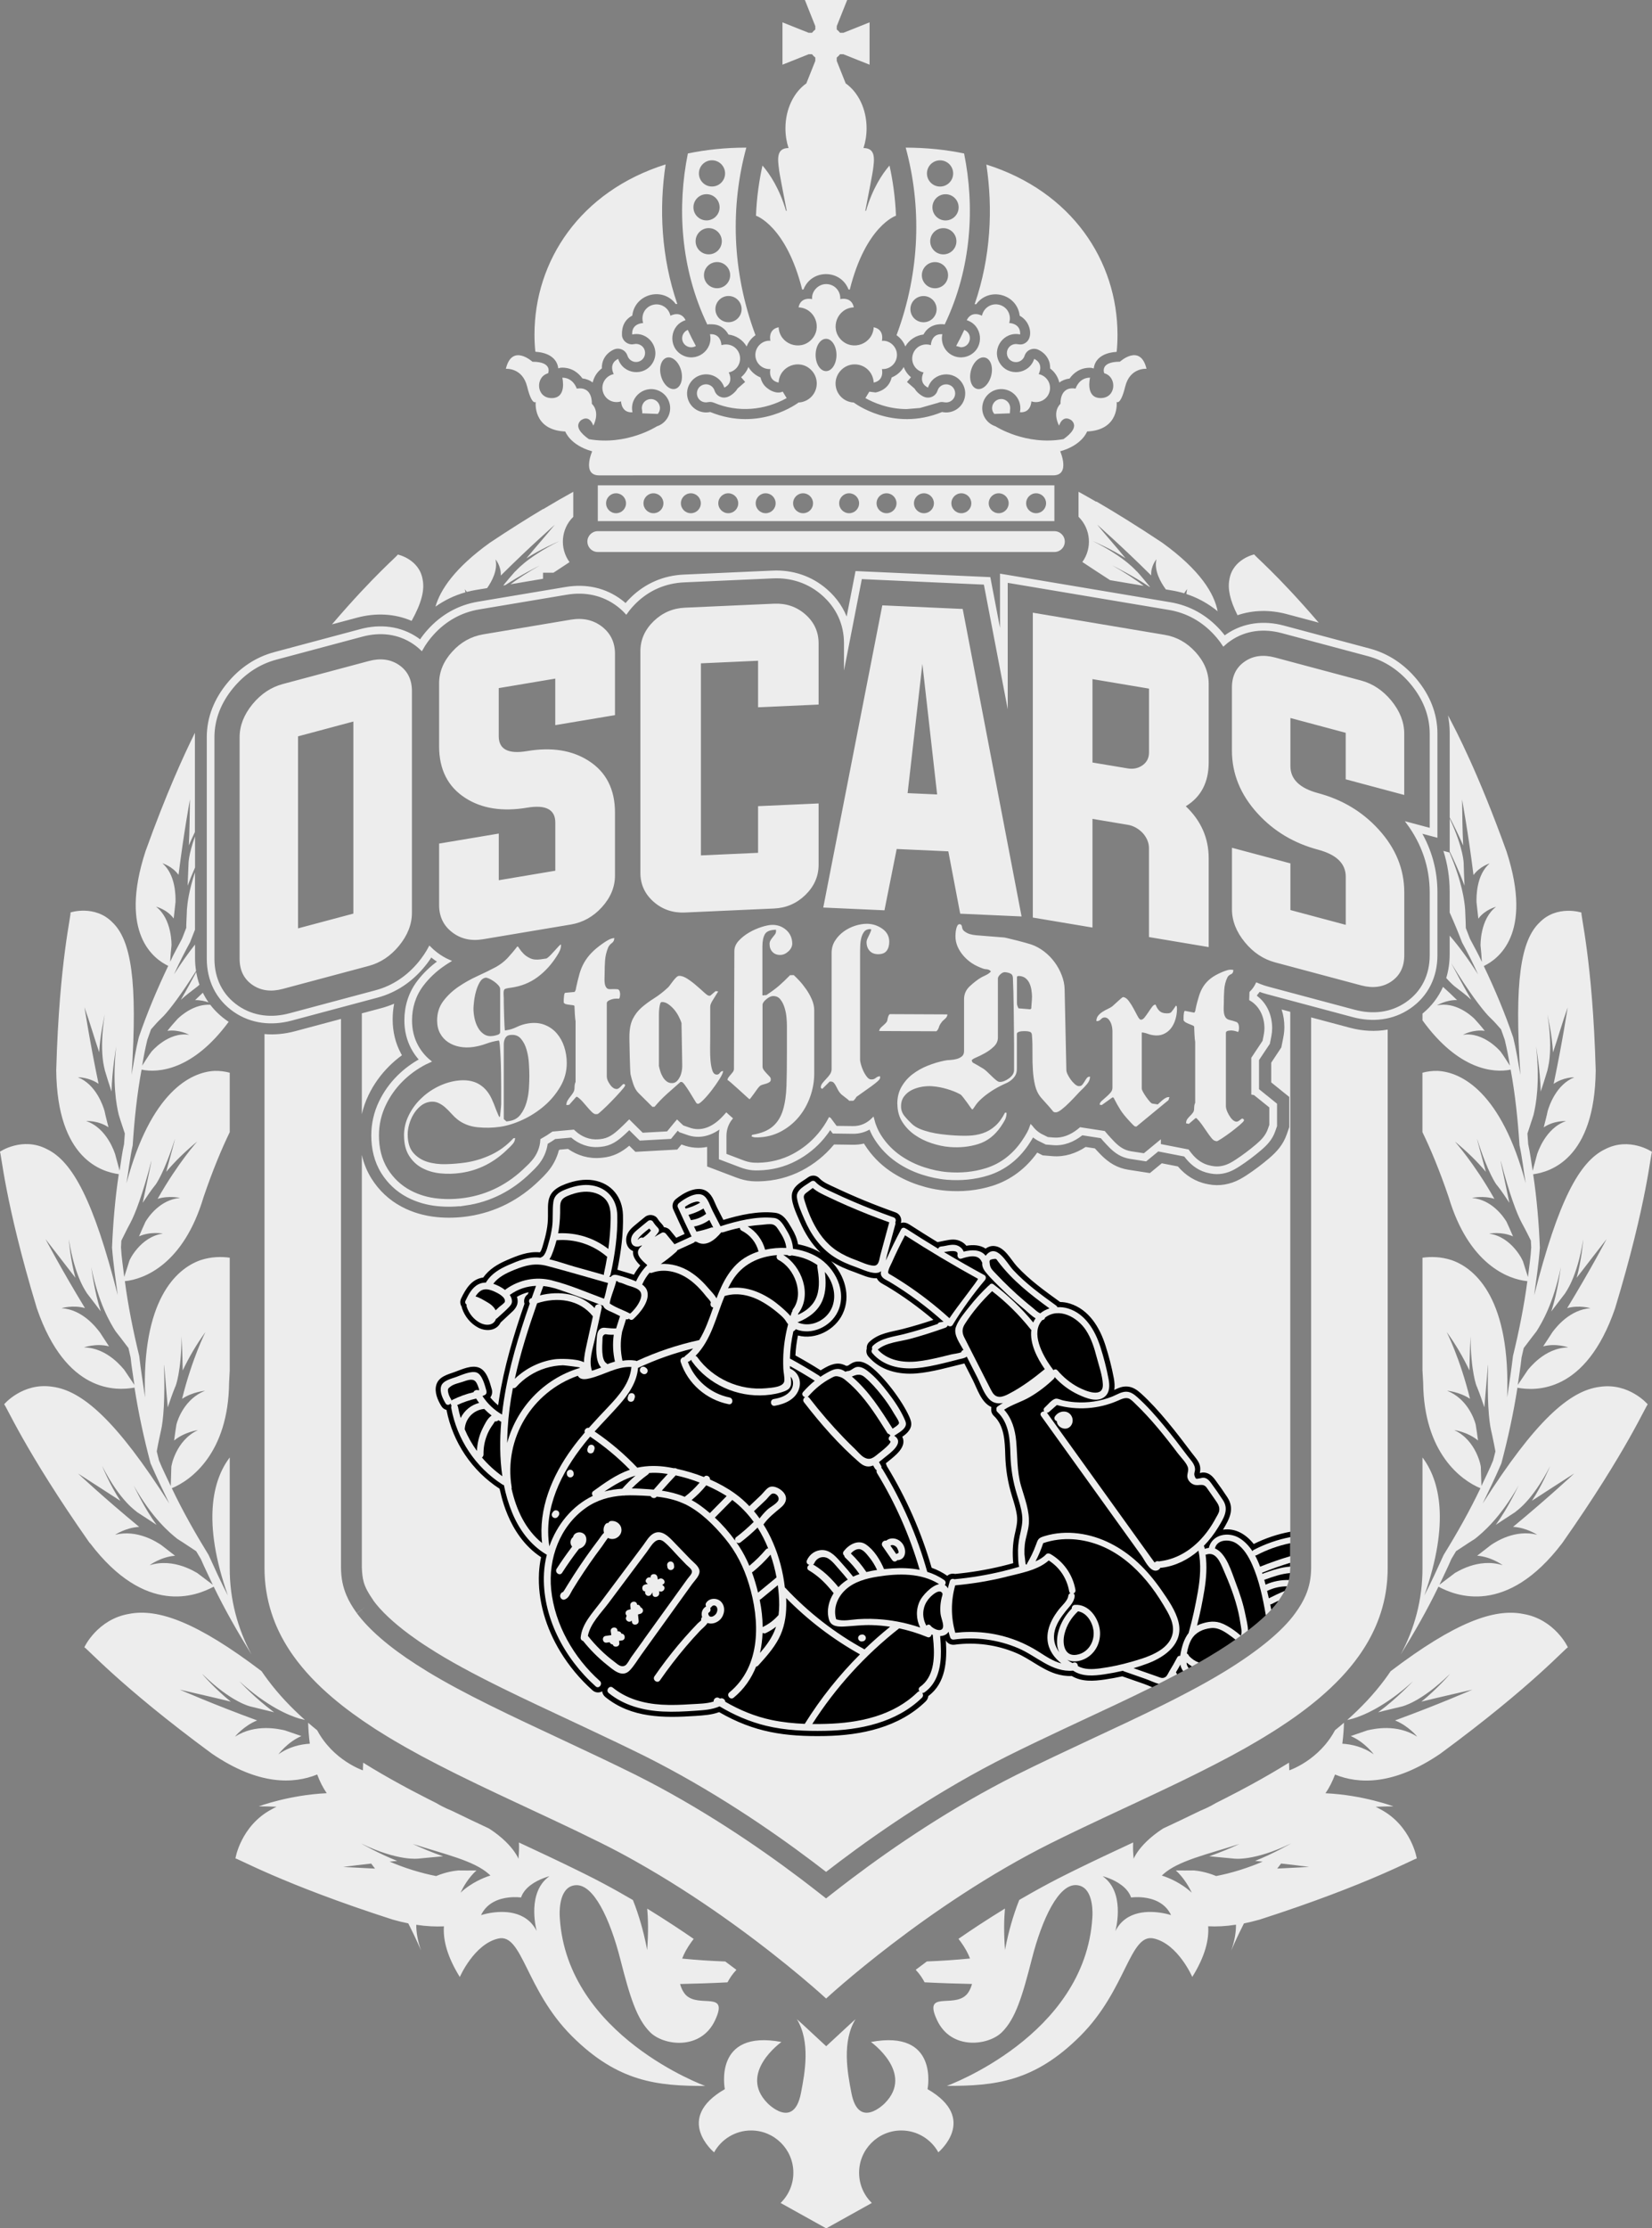 <svg xmlns="http://www.w3.org/2000/svg" id="uuid-ca2d1c27-7129-46c7-943c-2dc2300e6175" data-name="Ebene 1" width="389.53" height="525.31" viewBox="0 0 389.53 525.31"><rect x="0" y="0" width="389.53" height="525.31" fill="#808080" stroke="none"/><path d="m274.13,451c-3.01-.54-8.63-.76-11.14,4.27,0,0,2.25-7.98-2.05-12.17-.29-.28-.6-.54-.95-.79,0,0,.62.15,1.5.49,1.71.67,4.39,2.08,5.21,4.53,0,0,1.25-.19,2.88-.01,2.22.24,5.13,1.16,6.55,4.16,0,0-.79-.27-1.99-.48m-193.24-10.88s-.03,0-.04,0c0,0,.01,0,.04,0Zm6.61-.8c.31.39.62.79.92,1.2-4.34-.21-7.16-.4-7.52-.39,2.25-.3,4.45-.57,6.61-.8Zm-50.01-95l-.54-2.16c.19-1.11.42-2.25.67-3.42h0s.01-.04.01-.04l.32-1.45c.55-2.35.98-7.34.71-15.52.08-.02.42,4.9.89,10.05.53-1.59,1.08-3.2,1.74-4.81h0c.09-.02,1.47-3.68,1.51-11.94,0,0,.21,4.08.27,8.06,1.47-3.1,3.24-6.16,5.36-9.06-.01.02-3.12,6.13-5.51,15.74,2.52-1.67,5.41-1.9,5.41-1.9-4.74,1.86-6.41,6.67-6.74,7.94-.19,1.23-.38,2.49-.55,3.79,2.49-2.05,5.63-2.46,5.63-2.46-5.32,2.46-6.37,8.76-6.28,8.75l-.14,4.44c-.91-1.99-1.93-3.95-2.75-5.99Zm8.49-147.15c-1.58,4.36-1.54,6.47-1.54,6.47v.02c-.06,1.77-.13,3.49-.21,5.14.56-1.5,1.17-2.97,1.75-4.29v-7.34Zm-1.17-8.7h0s0,0,0,0Zm-15.52,112.6c-.27-2.32-.65-4.64-.77-6.98l.08-1.61c.45-.92.92-1.88,1.42-2.85h0s.02-.04.02-.04l.68-1.28c1.12-2.08,2.91-6.73,4.97-14.65.08,0-1,4.83-2.05,9.89.92-1.37,1.81-2.74,2.89-4.1.11,0,2.25-3.09,4.73-11.01.05,0-1.03,3.98-2.08,7.81,2.14-2.54,4.65-4.95,7.3-7.13,0,.02-4.52,5-9.32,13.5,2.68-.83,5.28-.21,5.28-.21-4.69.39-7.48,4.49-8.14,5.6-.52,1.12-1.02,2.27-1.53,3.45,2.75-1.21,5.63-.65,5.63-.65-5.36.75-8.01,6.45-7.92,6.47l-1.2,3.78Zm-2.2-29.1s-1.8-6.01-6.78-7.69c0,0,2.8-.18,5.26,1.47-.32-1.31-.69-2.63-.94-3.88-.37-1.25-2.02-6.2-6.26-7.91,0,0,2.57-.03,4.86,1.54-2.11-10.07-3.24-17.7-3.33-18.04,1.3,3.63,2.29,7.15,3.48,10.62.21-4.04,1.16-8.13,1.31-8.94-1.48,9.27.11,13.16.01,13.14v.02c.5,1.71,1.05,3.4,1.59,5.03.13-5.05.99-9.84,1.1-10.65-.95,8.73.06,13.83.59,16.09l.44,1.42v.03s.01,0,.01,0c.35,1.03.68,2.04.99,2.99l-.18,2.51c-.47,2.07-.72,4.17-1.05,6.27l-1.09-4.04Zm-7.19-34.5s0,0,0-.01c0,0,0,0,0,.01Zm3.56,76.53c-.81-1.07-4.03-5.28-8.96-5.6,0,0,2.66-.82,5.52-.03-5.59-9.18-9.31-16.28-9.3-16.26,2.41,3.09,4.76,6.17,7.05,9.12-1.18-4.25-1.53-8.82-1.56-9.1,1.51,9.44,4.35,12.7,4.25,12.71h0c1.12,1.49,2.26,2.92,3.29,4.32-1.52-4.75-2.09-9.53-2.25-10.47,1.74,8.61,4.47,13.15,5.72,15.12l.94,1.22.03.02h0c.73.96,1.43,1.88,2.09,2.75l.51,2.23c.21,2.17.6,4.31.89,6.46l-2.45-3.64c-.09.02-3.76-5.15-9.44-5.19,0-.01,2.86-1.06,5.91-.26l-2.22-3.4Zm-7.25-21.87s0,0,0-.01c0,0,0,0,0,.01Zm2.17,55.24c3.43,2.19,6.77,4.37,10.01,6.46-2.54-3.81-4.32-8.24-4.32-8.24,4.38,8.59,8.26,10.78,8.17,10.82v.02c1.59,1.05,3.18,2.05,4.66,3.05-2.97-4.1-4.99-8.53-5.4-9.31,4.35,7.69,8.46,11.16,10.33,12.63l1.32.84.03.02h0c1.08.71,2.1,1.39,3.07,2.03l1.1,1.84c.88,2.05,1.88,4.04,2.82,6.08l-3.7-2.8c-.07.05-5.35-3.67-11.21-1.81,0,0,2.64-1.98,6.01-2.24l-3.26-2.53c-1.14-.75-5.69-3.73-10.88-2.41,0,0,2.5-1.69,5.68-1.86-8.45-6.98-14.45-12.6-14.42-12.59Zm27.88-118.23c-.9,1.69-2.21,4.12-3.63,6.57,1.16-1.08,2.53-2.08,3.85-3.1h0s.19-.14.54-.47c-.34-.97-.59-1.97-.77-3Zm1.56,4.89c-.59.55-1.2,1.14-1.82,1.74,1.22-.02,2.33.24,3.16.54-.51-.73-.95-1.49-1.34-2.28Zm-26.62,129.74c13.12,17.29,25.11,12.47,29.18,10.28,2.65,5.46,5.67,10.75,8.89,15.96,0,0,0,0,.01.01-3.24-6.05-5.15-12.94-5.12-20.41v-26.02c-4.02,5.31-6.54,15.17-.44,32.54-1.64-3.13-3.09-6.37-4.55-9.56-3.12-5.08-6.09-10.31-8.67-15.73,4.54-1.85,13.34-8.29,13.51-24.89.04-.97.09-1.92.15-2.83v-26.62c-1.95-.27-4.36-.26-6.9.58-5.83,2.05-13.9,9.54-13.06,32.37-.49-3.27-1.01-6.52-1.38-9.78-1.41-5.8-2.6-11.68-3.39-17.64,4.6-.45,13.84-4.02,18.54-19.76,2.22-6.54,4.35-11.56,6.19-15.36v-14.02c-1.08-.29-2.28-.46-3.59-.43-5.61.28-15.01,4.97-20.76,26.5.5-3,.81-6.01,1.47-8.96.39-5.95,1-11.93,2.09-17.84,3.89.82,12.1.2,20.54-11.27-.09-.06-.18-.12-.27-.18-1.6-1.1-2.96-2.39-4.07-3.84-3.77-.21-6.83,2.49-7.67,3.29-.82.91-1.67,1.86-2.44,2.86,2.76-.4,5.13.93,5.14.93-4.94-.77-8.88,3.96-8.89,3.98-.79,1.05-1.46,2.17-2.19,3.29.32-2.05.73-4.08,1.21-6.09l.87-2.46c.64-.71,1.26-1.46,1.99-2.19l.03-.02,1.03-1.03c1.4-1.52,3.98-4.83,7.57-10.54-.16-1.01-.24-2.04-.24-3.1v-3.12c-1.6,2.02-3.25,4.35-4.95,7.02,1.15-2.57,2.43-5.07,3.77-7.54.38-1,.77-1.99,1.17-2.98v-13.53c-1.41,4.25-1.78,7.17-1.9,8.75l-.06,1.47v.03s0,0,0,0c-.03.98-.11,1.92-.1,2.85l-.99,2.54c-.92,1.82-1.98,3.59-2.8,5.46.05-1.31.19-2.6.31-3.87.01,0,.18-6.23-3.65-9.12,0,0,2.55.59,4.17,2.78l.43-3.89c.03-1.3.06-6.43-3.09-9.12,0,0,2.3.66,3.8,2.73,1.25-10.05,2.65-17.46,2.69-17.82-.05,3.68-.08,7.39-.26,10.86.46-1.07.95-2.14,1.43-3.14v-22.61c0-.26,0-.53.01-.79-2.6,5.24-6.73,14.22-11.66,27.94-6.34,19.5,2.02,25.4,5.36,27.01-2.61,5.47-4.98,11.08-6.95,16.86-.72,2.9-1.17,5.87-1.69,8.81,1.46-22.16-.12-31.76-4.54-35.95-4.1-4.17-9.88-2.34-9.89-2.3.39-.01-2.61,11.02-3.34,37.21.22,20.93,10.77,23.93,14.75,24.47-.86,5.71-1.35,11.49-1.59,17.3.28,3.75.85,7.5,1.34,11.21-5.7-22.36-10.67-31.51-16.7-34.41-5.75-2.99-11.09.59-11.1.64.33-.15,1.05,11.52,8.73,36.88,6.91,20.13,18.8,19.47,23.03,18.7.92,5.99,2.22,11.93,3.78,17.85,1.39,3.2,2.91,6.36,4.42,9.47-12.41-19.52-20.54-26.66-27.64-27.53-6.89-1.03-11.32,4.11-11.31,4.17.25-.24,4.76,10.7,20.17,32.66Zm287.46,76.36s.04,0,.04,0c-.01,0-.03,0-.04,0Zm-10.94-1.26c-1.64.7-3.45,1.38-5.37,1.98-.97.3-1.96.59-2.98.84-.86.21-1.73.41-2.62.58-2.38-1-4.47-1.26-5.24-1.32-1.41,0-2.8.04-4.26,0,1.93,1.77,3.15,3.97,3.75,5.25-.65-.61-1.34-1.14-2.02-1.6-2.59-1.75-5.04-2.44-5.04-2.44.11-.11.23-.22.35-.33,3.55-3.2,10.47-4.7,17.94-7.12-1.87.87-4.42,1.97-7.1,2.9,1.89.19,3.82.35,5.84.55h0s4.63.7,13.47-3.59c0,0-4.2,2.43-8.51,4.13.59.06,1.19.11,1.79.17Zm3.42,1.65c.3-.41.61-.8.92-1.2,2.16.24,4.36.5,6.61.8-.36,0-3.18.19-7.53.39Zm-9.71,13.25c0,1.79-.32,3.81-1.13,6.06,0,0,1.11-2.67,3-6.39,1.19-.24,2.42-.54,3.7-.9,26.28-8.46,37.03-14.74,37.05-14.38.05-.04-1.29-7.76-8.51-11.6-.38-.22-.77-.42-1.18-.61,1.35-.07,2.74-.1,4.19-.1,0,0-7.13-2.69-16.02-3.1.93-1.35,1.67-2.85,2.25-4.41,5.56,2.26,13.81,2.61,24.85-4.93,21.94-16.14,29.9-25.36,30.06-25.03.03-.05-3.08-6.64-10.54-7.9-6.86-1.36-16.11,2-31.26,13.5-.46.69-.94,1.36-1.43,2.02-2.57,3.45-5.54,6.58-8.81,9.48l1.36-.33c2.38-.72,7.47-2.74,14.13-8.78-.13.13-3.75,4.04-8.19,7.29,1.76-.44,3.62-.9,5.54-1.35h0s4.43-.89,11.39-7.69c.04.02-3.13,3.65-6.74,6.54,3.81-.97,7.93-1.86,12.03-2.83.01-.02-7.73,3.41-18.24,7.25,3.17,1.29,5.24,3.81,5.23,3.83-4.87-3.12-10.29-1.8-11.71-1.5l-3.96,1.36c3.31,1.43,5.44,4.31,5.43,4.32-2.49-1.79-5.21-2.38-7.42-2.52.24-1.82.35-3.52.39-4.95-.69.6-1.4,1.19-2.11,1.77-.69,1.29-1.49,2.43-2.32,3.42-1.17,1.39-2.43,2.49-3.6,3.36-2.63,1.94-4.87,2.68-4.87,2.68,0-.29,0-.57-.02-.85-.01-.33-.03-.65-.05-.96-2.86,1.78-5.83,3.5-8.87,5.16-2.05,1.12-4.14,2.22-6.25,3.29-.69.35-1.39.71-2.08,1.05-.4.24-.81.47-1.23.69-.77.4-1.58.78-2.44,1.13-2.92,1.43-5.87,2.82-8.83,4.21-3.23,2.09-5.03,4.13-5.98,5.48-.7,1.01-.94,1.64-.94,1.64-.04-.35-.07-.68-.09-1.02-.05-.66-.07-1.3-.06-1.91,0-.31.01-.61.03-.91-4.66,2.17-9.29,4.34-13.78,6.55-.67.33-1.34.66-2.01,1-2.6,1.29-5.16,2.66-7.67,4.06-.97.55-1.94,1.1-2.89,1.65-.17.1-.34.2-.51.3-.39.97-.74,1.94-1.05,2.87-.32.94-.6,1.85-.84,2.7-1.04,3.61-1.46,6.24-1.46,6.24-.16-1.98-.22-3.84-.21-5.59,0-.83.03-1.63.07-2.41.03-.61.07-1.21.12-1.79-2.13,1.31-4.21,2.63-6.23,3.95-1.62,1.07-3.2,2.13-4.73,3.19.19.24.36.47.53.7,1.02,1.4,1.73,2.72,2.19,3.94-3.39.33-6.78.56-10.17.69-.9.67-1.78,1.33-2.63,1.97.97,1.03,1.65,2.09,2.09,2.95,3.95.2,7.71.32,11.18.39-.32,1.21-.86,2.1-1.35,2.58-3.15,3.15-10.23-1.17-6.88,5.97,3.34,7.14,12.14,5.98,15.3,2.81,3.17-3.16,4.75-8.27,7.04-17.24,1.17-4.61,2.77-9.17,4.64-12.47,1.77-3.12,3.78-5.12,5.92-4.95.99.08,1.72.51,2.26,1.14,1.86,2.16,1.44,6.61,1.44,6.61-1.76,27.8-34.31,39.58-34.31,39.58,11.26,0,20.58-.88,31.49-11.79,10.91-10.91,11.61-24.28,17.33-22.96,5.71,1.31,9.06,9.06,9.06,9.06,3.01-4.83,3.97-8.76,3.75-11.94,1.98.1,4.15,0,6.52-.37Zm-70.2,53.64s9.58-7.92-2.53-14.9c0,0,2.83-14.15-13.35-11.12,0,0,10.35,7.37,3.24,14.47,0,0-6.13,6.3-7.83-2.38-.97-4.95-2.27-12.17.95-17.46-.13.12-.26.23-.37.33-.67.59-.96.87-.96.87l-5.58,5.17-5.57-5.17s-.3-.28-.97-.87c-.11-.1-.24-.21-.37-.33,3.22,5.29,1.92,12.51.95,17.46-1.7,8.69-7.83,2.38-7.83,2.38-7.11-7.11,3.24-14.47,3.24-14.47-16.18-3.03-13.35,11.12-13.35,11.12-12.12,6.98-2.53,14.9-2.53,14.9,1.69-3.07,4.97-5.16,8.73-5.16,5.5,0,9.96,4.46,9.96,9.96,0,2.79-1.15,5.32-3.01,7.13l10.76,5.99,10.75-5.99c-1.85-1.81-3-4.33-3-7.13,0-5.5,4.46-9.96,9.96-9.96,3.76,0,7.04,2.09,8.73,5.16Zm-94.67-52.13c-2.52-5.03-8.13-4.82-11.14-4.28-1.21.22-2,.48-2,.48,1.42-3,4.34-3.92,6.55-4.16,1.63-.18,2.88.01,2.88.01.82-2.45,3.49-3.86,5.21-4.53.87-.34,1.49-.49,1.49-.49-.35.24-.66.51-.95.79-4.3,4.2-2.05,12.18-2.05,12.18Zm-29.21-20.57c7.47,2.42,14.39,3.91,17.94,7.12.12.11.23.21.34.32,0,0-2.44.68-5.01,2.42-.68.46-1.38,1-2.04,1.62.6-1.27,1.82-3.48,3.75-5.24-1.46.04-2.85,0-4.26,0-.78.07-2.87.32-5.24,1.32-.89-.17-1.76-.36-2.61-.58-1.02-.26-2.02-.54-2.99-.84-1.92-.6-3.73-1.28-5.37-1.98.6-.06,1.19-.12,1.79-.17-4.31-1.69-8.52-4.11-8.52-4.11,8.85,4.28,13.49,3.55,13.48,3.57h0c2.02-.21,3.96-.36,5.84-.55-2.68-.92-5.22-2.02-7.09-2.89Zm63,33.01c3.47-.07,7.23-.19,11.18-.39.45-.86,1.12-1.92,2.1-2.95-.85-.64-1.73-1.3-2.63-1.97-3.38-.12-6.77-.35-10.16-.68.46-1.22,1.17-2.54,2.19-3.94.17-.23.35-.46.53-.7-1.53-1.06-3.11-2.12-4.74-3.19-2.01-1.32-4.09-2.64-6.22-3.95.05.58.09,1.17.12,1.78.04.78.06,1.58.07,2.41.01,1.74-.06,3.61-.21,5.59,0,0-.42-2.63-1.46-6.24-.25-.85-.52-1.76-.84-2.7-.31-.93-.66-1.89-1.05-2.86-.17-.1-.34-.2-.52-.3-.95-.56-1.91-1.11-2.88-1.65-2.51-1.41-5.08-2.78-7.68-4.07-.67-.33-1.34-.67-2.02-1-4.49-2.21-9.12-4.38-13.78-6.55.02.3.02.6.03.9,0,.61-.01,1.25-.06,1.91-.02.33-.05.67-.09,1.02,0,0-.23-.63-.94-1.64-.95-1.36-2.75-3.39-5.98-5.48-2.94-1.38-5.88-2.77-8.78-4.19-.87-.35-1.69-.73-2.47-1.14-.43-.22-.84-.46-1.24-.7-.69-.35-1.38-.69-2.07-1.04-1.29-.66-2.57-1.32-3.84-1.99-.81-.43-1.61-.87-2.41-1.3-3.04-1.66-6-3.37-8.87-5.16-.02.31-.04.63-.05.95,0,.28-.02.56-.02.85,0,0-2.23-.74-4.87-2.68-1.18-.87-2.43-1.97-3.6-3.36-.84-.99-1.63-2.12-2.32-3.41-.72-.58-1.43-1.17-2.12-1.77.04,1.42.15,3.12.39,4.94-2.2.13-4.93.73-7.42,2.52,0,0,2.13-2.89,5.44-4.32l-3.96-1.36c-1.41-.29-6.84-1.61-11.71,1.5,0-.01,2.06-2.54,5.23-3.83-10.51-3.84-18.26-7.28-18.24-7.25,4.1.97,8.22,1.86,12.03,2.83-3.61-2.88-6.78-6.51-6.74-6.54,6.97,6.81,11.4,7.67,11.39,7.68h.01c1.92.46,3.78.92,5.55,1.36-4.53-3.32-8.2-7.32-8.2-7.32,6.66,6.06,11.75,8.08,14.13,8.8l1.35.33c-3.26-2.9-6.23-6.03-8.8-9.48-.5-.66-.97-1.34-1.44-2.02-15.15-11.5-24.39-14.86-31.25-13.5-7.45,1.26-10.56,7.85-10.54,7.9.16-.34,8.12,8.89,30.06,25.03,11.04,7.54,19.29,7.18,24.85,4.93.58,1.56,1.32,3.06,2.25,4.41-8.89.42-16.02,3.1-16.02,3.1,1.45,0,2.84.04,4.19.1-.41.19-.8.39-1.18.61-7.22,3.84-8.56,11.56-8.51,11.6.03-.35,10.77,5.92,37.05,14.38,1.28.37,2.51.67,3.7.9,1.9,3.73,3.01,6.39,3.01,6.39-.8-2.25-1.13-4.27-1.13-6.06,2.36.36,4.53.46,6.52.37-.22,3.18.75,7.11,3.75,11.94,0,0,3.35-7.75,9.06-9.06,5.72-1.32,6.42,12.04,17.33,22.96,10.91,10.91,20.23,11.79,31.49,11.79,0,0-32.54-11.79-34.3-39.58,0,0-.42-4.45,1.44-6.61.54-.63,1.27-1.06,2.26-1.14,2.14-.17,4.15,1.82,5.92,4.95,1.87,3.3,3.46,7.86,4.64,12.48,2.29,8.97,3.87,14.07,7.04,17.24,3.17,3.17,11.96,4.33,15.3-2.81,3.35-7.14-3.73-2.82-6.88-5.97-.48-.48-1.03-1.37-1.35-2.58Zm202.12-195.75l-1.09,4.04c-.33-2.1-.59-4.2-1.05-6.27l-.18-2.51c.31-.95.64-1.96.98-2.99h0s.02-.04.02-.04l.45-1.42c.53-2.26,1.55-7.37.59-16.11.1.78.97,5.6,1.09,10.67.54-1.64,1.09-3.32,1.59-5.03v-.02c-.1.02,1.48-3.86,0-13.12.16.85,1.1,4.91,1.31,8.93,1.18-3.47,2.17-7,3.47-10.62-.09.36-1.21,7.98-3.32,18.04,2.28-1.58,4.85-1.56,4.86-1.54-4.24,1.71-5.89,6.65-6.26,7.91-.25,1.25-.62,2.57-.94,3.88,2.45-1.65,5.26-1.48,5.26-1.48-4.98,1.69-6.74,7.7-6.78,7.7Zm-1.3,81.85c3.24-2.09,6.59-4.28,10.01-6.46.03-.01-5.98,5.61-14.42,12.59,3.18.18,5.68,1.86,5.68,1.86-5.19-1.33-9.74,1.65-10.88,2.41l-3.26,2.53c3.37.26,6.01,2.23,6.01,2.24-5.86-1.86-11.14,1.86-11.22,1.81l-3.69,2.8c.94-2.04,1.95-4.03,2.82-6.08l1.1-1.84c.97-.64,1.99-1.32,3.08-2.03l.03-.02,1.32-.84c1.86-1.47,5.98-4.93,10.33-12.62-.43.81-2.44,5.22-5.4,9.31,1.48-1,3.06-2,4.65-3.05v-.02c-.08-.04,3.78-2.22,8.17-10.78-.17.37-1.89,4.57-4.32,8.2Zm-19.35-153.09c.9,1.83,2.3,4.87,3.5,8.06-.09-1.65-.16-3.38-.2-5.14v-.02s.06-3.46-3.3-10.66v7.75Zm2.92-12.26s0-.01,0-.01c0,0,0,0,0,.01Zm24.91,49s0-.01,0-.01c0,0,0,0,0,.01Zm-10.6,59.82c.08-.01-2.56-5.72-7.93-6.47,0,0,2.88-.56,5.63.65-.51-1.18-1.01-2.33-1.53-3.45-.66-1.11-3.45-5.21-8.14-5.61,0,0,2.6-.62,5.28.21-4.8-8.49-9.33-13.48-9.31-13.5,2.65,2.18,5.16,4.58,7.3,7.13-1.06-3.83-2.13-7.8-2.08-7.81,2.47,7.92,4.62,11.02,4.73,11h0c1.09,1.36,1.97,2.74,2.89,4.11-1.04-5.07-2.12-9.89-2.04-9.89,2.06,7.91,3.84,12.57,4.97,14.64l.69,1.29.02.03h0c.51.98.98,1.92,1.43,2.85l.08,1.61c-.12,2.34-.5,4.66-.77,6.98l-1.2-3.78Zm16,11.11c-4.94.32-8.16,4.53-8.97,5.6l-2.22,3.4c3.05-.81,5.91.24,5.91.26-5.68.04-9.36,5.21-9.45,5.19l-2.45,3.64c.29-2.16.68-4.3.89-6.46l.51-2.23c.66-.87,1.35-1.79,2.08-2.74h0s.02-.02.02-.02l.94-1.22c1.24-1.98,3.97-6.51,5.72-15.11-.16.95-.73,5.71-2.25,10.45,1.04-1.4,2.17-2.83,3.29-4.31h0c-.1-.02,2.74-3.27,4.25-12.71-.04.35-.4,4.88-1.56,9.09,2.29-2.95,4.64-6.03,7.05-9.12.02-.02-3.7,7.09-9.29,16.27,2.86-.79,5.51.03,5.51.03Zm-1.71-16.26s0-.02,0-.02c0,0,0,.01,0,.02Zm-21.29,52.18c-.82,2.05-1.84,4.01-2.75,6l-.14-4.44c.08,0-.96-6.29-6.28-8.75-.01,0,3.14.41,5.62,2.46-.17-1.31-.36-2.56-.56-3.79-.33-1.28-2-6.08-6.74-7.94,0,0,2.88.23,5.41,1.9-2.38-9.62-5.49-15.72-5.5-15.74,2.12,2.89,3.89,5.96,5.36,9.06.05-3.98.26-8.06.26-8.06.05,8.26,1.43,11.92,1.52,11.93h0c.66,1.63,1.22,3.23,1.74,4.83.47-5.15.82-10.07.89-10.05-.26,8.18.17,13.17.71,15.52l.33,1.45v.04s0,0,0,0c.25,1.17.48,2.32.68,3.42l-.55,2.16Zm13.43,1.31s.01-.03.01-.03c0,0,0,.02-.01.03Zm11.74-18.69c-7.11.87-15.23,8.02-27.64,27.53,1.52-3.11,3.04-6.26,4.42-9.47,1.56-5.91,2.86-11.85,3.79-17.85,4.22.77,16.11,1.42,23.02-18.7,7.69-25.36,8.41-37.03,8.73-36.88,0-.05-5.34-3.63-11.1-.64-6.03,2.9-11,12.05-16.7,34.41.5-3.72,1.07-7.45,1.34-11.21-.23-5.81-.72-11.59-1.58-17.3,3.97-.54,14.52-3.54,14.75-24.47-.73-26.19-3.73-37.23-3.34-37.21,0-.04-5.79-1.88-9.88,2.3-4.42,4.2-6.01,13.79-4.54,35.95-.51-2.93-.98-5.9-1.69-8.8-1.96-5.78-4.33-11.39-6.94-16.86,3.34-1.61,11.69-7.5,5.36-27.01-6.65-18.49-11.83-28.37-13.8-32.08.26,1.33.4,2.7.4,4.1v19.97c.83,1.57,2.1,4.1,3.18,6.61-.18-3.47-.21-7.17-.26-10.86.04.34,1.44,7.76,2.69,17.82,1.51-2.07,3.8-2.73,3.8-2.73-3.14,2.68-3.12,7.82-3.09,9.12l.43,3.89c1.63-2.19,4.18-2.79,4.18-2.79-3.84,2.9-3.66,9.14-3.66,9.13.13,1.28.25,2.56.31,3.87-.82-1.87-1.87-3.65-2.8-5.46l-.98-2.54c0-.93-.07-1.87-.1-2.86h0v-.03s-.06-1.47-.06-1.47c-.15-2.12-.76-6.59-3.68-13.44l-1.45-.39c.98,3.07,1.48,6.27,1.48,9.57v4.96c1.04,2.33,2.02,4.68,2.92,7.05,1.35,2.46,2.63,4.97,3.77,7.54-2.32-3.66-4.55-6.67-6.69-9.14v4.4c0,1.95-.27,3.83-.81,5.6,1.3,1.44,2.04,2.02,2.05,2.01h0c1.32,1.02,2.69,2.02,3.85,3.11-2.25-3.9-4.21-7.71-4.74-8.65,4.19,6.86,7.18,10.72,8.72,12.39l1.03,1.03.03.02c.73.73,1.35,1.48,1.99,2.19l.87,2.46c.48,2.01.89,4.04,1.21,6.09-.73-1.11-1.4-2.24-2.18-3.29-.01-.02-3.95-4.75-8.89-3.98,0,0,2.37-1.33,5.14-.93-.76-1-1.62-1.95-2.44-2.86-.92-.88-4.53-4.06-8.81-3.15,0,0,2.08-1.31,4.72-1.25-1.15-1.13-2.26-2.17-3.31-3.11-1.08,2.41-2.7,4.56-4.84,6.31v1.58c8.53,11.8,16.86,12.44,20.79,11.62,1.09,5.9,1.7,11.88,2.09,17.84.65,2.95.96,5.96,1.46,8.96-5.75-21.53-15.15-26.22-20.75-26.5-1.31-.04-2.52.14-3.6.43v14.01c1.85,3.8,3.98,8.83,6.2,15.37,4.71,15.74,13.94,19.31,18.54,19.76-.79,5.95-1.98,11.84-3.39,17.64-.38,3.26-.89,6.51-1.38,9.78.84-22.83-7.23-30.33-13.06-32.37-2.54-.84-4.95-.85-6.9-.58v26.55c.06.94.11,1.9.16,2.9.17,16.6,8.98,23.04,13.51,24.89-2.59,5.43-5.55,10.66-8.68,15.73-1.46,3.2-2.91,6.43-4.55,9.56,6.1-17.38,3.57-27.23-.44-32.54v26.03c.03,7.47-1.89,14.37-5.13,20.42,0,0,.02-.02.02-.03,3.22-5.21,6.24-10.5,8.88-15.96,4.07,2.19,16.06,7.01,29.19-10.28,15.42-21.96,19.92-32.9,20.17-32.67.01-.04-4.43-5.19-11.31-4.16Zm-35.04-99.89c-.04-.07-.09-.15-.13-.22,0,0,.05.07.13.22Zm-91.12-99.38c0-1.35-1.1-2.45-2.46-2.45h-107.66c-1.35,0-2.45,1.1-2.45,2.45,0,.62.23,1.19.61,1.62.45.52,1.11.84,1.85.84h107.66c.74,0,1.4-.33,1.85-.84.38-.43.61-1,.61-1.62Zm-103.46-9.03c0,1.31-1.05,2.35-2.35,2.35s-2.35-1.05-2.35-2.35,1.05-2.35,2.35-2.35,2.35,1.06,2.35,2.35Zm8.82,0c0,1.31-1.05,2.35-2.35,2.35s-2.35-1.05-2.35-2.35,1.05-2.35,2.35-2.35,2.35,1.06,2.35,2.35Zm8.82,0c0,1.31-1.05,2.35-2.35,2.35s-2.35-1.05-2.35-2.35,1.05-2.35,2.35-2.35,2.35,1.06,2.35,2.35Zm8.82,0c0,1.31-1.05,2.35-2.35,2.35s-2.35-1.05-2.35-2.35,1.05-2.35,2.35-2.35,2.35,1.06,2.35,2.35Zm8.82,0c0,1.31-1.05,2.35-2.35,2.35s-2.35-1.05-2.35-2.35,1.05-2.35,2.35-2.35,2.35,1.06,2.35,2.35Zm8.82,0c0,1.31-1.05,2.35-2.35,2.35s-2.35-1.05-2.35-2.35,1.05-2.35,2.35-2.35,2.35,1.06,2.35,2.35Zm10.86,0c0,1.31-1.05,2.35-2.35,2.35s-2.35-1.05-2.35-2.35,1.05-2.35,2.35-2.35,2.35,1.06,2.35,2.35Zm8.82,0c0,1.31-1.05,2.35-2.35,2.35s-2.35-1.05-2.35-2.35,1.05-2.35,2.35-2.35,2.35,1.06,2.35,2.35Zm8.82,0c0,1.31-1.05,2.35-2.35,2.35s-2.35-1.05-2.35-2.35,1.05-2.35,2.35-2.35,2.35,1.06,2.35,2.35Zm8.82,0c0,1.31-1.05,2.35-2.35,2.35s-2.35-1.05-2.35-2.35,1.05-2.35,2.35-2.35,2.35,1.06,2.35,2.35Zm15.28,2.35c-1.3,0-2.35-1.05-2.35-2.35s1.05-2.35,2.35-2.35,2.35,1.06,2.35,2.35-1.05,2.35-2.35,2.35Zm-1.76,1.86h6.07v-8.43h-107.66v8.43h101.59Zm-7.06-1.86c-1.3,0-2.35-1.05-2.35-2.35s1.05-2.35,2.35-2.35,2.35,1.06,2.35,2.35-1.05,2.35-2.35,2.35Zm-40.71-33.5c-1.36,0-2.46-1.7-2.46-3.81s1.1-3.81,2.46-3.81,2.46,1.71,2.46,3.81-1.1,3.81-2.46,3.81Zm-35.56,4.18c-1.31.35-2.82-1.01-3.36-3.04-.55-2.03.08-3.97,1.39-4.32,1.31-.35,2.82,1.01,3.36,3.04.54,2.03-.08,3.97-1.39,4.32Zm71.12,0c-1.31-.35-1.93-2.29-1.39-4.32.54-2.03,2.05-3.4,3.36-3.04,1.31.35,1.94,2.29,1.39,4.32-.55,2.03-2.05,3.4-3.36,3.04Zm-81.13,20.39h99.12c4.15,0,1.66-5.67,1.66-5.67,5.23-1.46,6.34-4.67,6.34-4.67,7.74-.34,6.97-6.97,6.97-6.97,0,0,.91.9,2.02-3.62,1.11-4.53,5.02-4.19,5.02-4.19-1.46-6.06-6.27-1.67-6.27-1.67-4.88,0-3.69,2.72-3.69,2.72,3.06.84,2.86,5.85-.84,5.85s-2.51-4.81-2.51-4.81c-2.65,0-3.41,2.58-3.41,2.58-3.84-.62-3.55,3.56-3.55,3.56-2.09,2.09-.35,5.16-.35,5.16,1.08-2.89,3-1.18,3-1.18,1.37,1.37-.03,3-1.95,4.37-8.94,1.59-16.03-3.02-16.03-3.02-2.28-.73-3.61-3.11-2.98-5.44.64-2.4,3.11-3.83,5.51-3.18,2.33.63,3.73,2.97,3.22,5.31,2.67.18,2.7-2.58,2.7-2.58l.21.07c1.78.48,3.61-.58,4.08-2.36.49-1.83-.61-3.7-2.57-4.13,0,0,1.36-2.41-1.05-3.59-1.18,3.72-6.22,4.26-8.18.89-1.93-3.33,1.02-7.47,4.86-6.64.18-2.67-2.58-2.7-2.58-2.7.6-1.92-.46-3.8-2.29-4.29-1.84-.49-3.71.63-4.13,2.57,0,0-2.41-1.36-3.59,1.05,3.74,1.19,4.24,6.25.89,8.17-.04,0-1.46.97-3.41.45-2.33-.62-3.74-2.97-3.23-5.31-2.67-.18-2.7,2.58-2.7,2.58-1.9-.61-3.8.46-4.29,2.3-.49,1.84.63,3.72,2.57,4.13,0,0-1.35,2.41,1.04,3.58h0c1.16-3.69,6.21-4.28,8.17-.88.58.99.77,2.21.45,3.41-.62,2.33-2.97,3.73-5.3,3.22-11.7,4.8-20.83-2.24-20.83-2.24-2.39-.11-4.29-2.07-4.29-4.49s2.02-4.5,4.5-4.5,4.38,1.91,4.49,4.29c2.62-.51,1.94-3.19,1.94-3.19.07,0,.14.01.22.01,1.84,0,3.33-1.5,3.33-3.34,0-1.98-1.75-3.51-3.55-3.32h0s.69-2.68-1.94-3.2c-.18,3.92-4.94,5.7-7.66,2.98-2.74-2.75-.94-7.49,2.97-7.67h0c-.52-2.63-3.19-1.94-3.19-1.94h0c.11-1.98-1.42-3.55-3.32-3.55s-3.49,1.71-3.32,3.55c0,0-2.68-.69-3.19,1.94,3.92.19,5.71,4.93,2.97,7.67-2.72,2.72-7.49.95-7.67-2.98-2.62.52-1.94,3.19-1.94,3.19h0c-1.82-.18-3.55,1.36-3.55,3.33,0,1.84,1.49,3.34,3.33,3.34.07,0,.14-.01.22-.01,0,0-.69,2.68,1.94,3.19.18-3.91,4.92-5.72,7.67-2.97.81.81,1.32,1.94,1.32,3.18,0,2.42-1.9,4.38-4.29,4.49,0,0-9.12,7.04-20.83,2.24-2.33.51-4.68-.89-5.31-3.22-.64-2.41.8-4.88,3.18-5.51,2.33-.62,4.72.7,5.45,2.98,2.4-1.17,1.04-3.58,1.04-3.58,1.89-.36,3.06-2.28,2.57-4.13-.49-1.84-2.35-2.89-4.29-2.3,0,0-.03-2.76-2.7-2.58.84,3.82-3.27,6.79-6.64,4.86-3.34-1.92-2.86-6.99.89-8.17,0,0,0,0,0,0-1.18-2.4-3.58-1.04-3.58-1.04-.02-.07-.03-.14-.05-.21-.48-1.78-2.3-2.83-4.08-2.36-1.83.49-2.88,2.31-2.3,4.29,0,0-2.76.03-2.58,2.7,3.83-.84,6.79,3.3,4.86,6.63-1.96,3.37-6.99,2.83-8.17-.89h0c-2.4,1.18-1.04,3.59-1.04,3.59-1.94.42-3.06,2.29-2.56,4.13.49,1.85,2.42,2.91,4.28,2.3,0,0,.03,2.76,2.7,2.58h0c-.83-3.81,3.25-6.81,6.64-4.86,1,.57,1.77,1.53,2.09,2.73.62,2.33-.71,4.71-2.99,5.44,0,0-7.09,4.61-16.03,3.02-1.93-1.37-3.33-3-1.95-4.37,0,0,1.91-1.71,3,1.18,0,0,1.74-3.07-.35-5.16,0,0,.28-4.18-3.55-3.56,0,0-.77-2.58-3.41-2.58,0,0,1.18,4.81-2.51,4.81s-3.91-5.02-.84-5.85c0,0,1.18-2.72-3.69-2.72,0,0-4.81-4.39-6.27,1.67,0,0,3.9-.35,5.02,4.19,1.11,4.53,2.02,3.62,2.02,3.62,0,0-.77,6.62,6.97,6.97,0,0,1.12,3.21,6.34,4.67,0,0-2.49,5.67,1.66,5.67h7.99Zm78.72-36.59s0,0,0,0Zm2.27-3.78c3.07-4.14,9.65-2.38,10.24,2.74,2.59,1.36,3.24,5.03,1.48,6.32-1.01.74-1.76.35-2.37.35-1.17,0-2.13.94-2.13,2.14s.95,2.13,2.14,2.13c.9,0,1.75-.59,2.03-1.49.21-.66.69-1.2,1.33-1.46.64-.27,1.35-.25,1.97.06h0c.89.43,1.65,1.1,2.11,1.9.54.92.62,1.67.62,2.49,1.1.82,1.86,2,2.16,3.32.64-.51,1.55-.85,2.42-.95.91-1.28,2.46-2.56,4.82-2.54.3,0,.6.06.88.17.47-3.87,5.3-3.9,5.31-3.9.03-.03.07-.05.1-.08.13-1.31.19-2.63.19-3.96,0-17.41-10.76-33.79-30.92-40.14,1.56,10.33,1.08,21.76-2.76,32.92.07,0,.13,0,.2,0,.06,0,.12,0,.18,0Zm-7.25-19.72c-1.71,0-3.09-1.38-3.09-3.09s1.38-3.09,3.09-3.09,3.09,1.38,3.09,3.09-1.38,3.09-3.09,3.09Zm-1.29-7.99c-1.7,0-3.09-1.38-3.09-3.09s1.38-3.09,3.09-3.09,3.09,1.38,3.09,3.09-1.38,3.09-3.09,3.09Zm-3.9,25.81c1.7,0,3.09,1.38,3.09,3.09s-1.38,3.09-3.09,3.09-3.09-1.38-3.09-3.09,1.38-3.09,3.09-3.09Zm-.39-4.91c0-1.7,1.38-3.09,3.09-3.09s3.09,1.38,3.09,3.09-1.38,3.08-3.09,3.08-3.09-1.38-3.09-3.08Zm5.38,11.62c6.44-13.43,7.09-27.93,4.58-40.32-4.26-.88-8.85-1.37-13.77-1.38,3.72,13.62,3.51,29.01-2.16,44.22.94.66,1.67,1.58,2.07,2.66.9-1.58,2.51-2.61,4.28-2.82.94-1.74,2.55-2.53,4.63-2.43.13.01.25.04.37.06Zm-3.41-19.62c0-1.7,1.38-3.09,3.09-3.09s3.09,1.38,3.09,3.09-1.38,3.09-3.09,3.09-3.09-1.38-3.09-3.09Zm-50.65,15.99c0-1.7,1.38-3.09,3.09-3.09s3.09,1.38,3.09,3.09-1.38,3.09-3.09,3.09-3.09-1.38-3.09-3.09Zm-.81-28.9c-1.7,0-3.08-1.38-3.08-3.09s1.38-3.09,3.08-3.09,3.09,1.38,3.09,3.09-1.38,3.09-3.09,3.09Zm-1.28,7.99c-1.71,0-3.09-1.38-3.09-3.09s1.38-3.09,3.09-3.09,3.08,1.38,3.08,3.09-1.38,3.09-3.08,3.09Zm2.48,9.82c1.7,0,3.09,1.38,3.09,3.09s-1.38,3.08-3.09,3.08-3.09-1.38-3.09-3.08,1.38-3.09,3.09-3.09Zm-5.06-4.91c0-1.7,1.38-3.09,3.09-3.09s3.09,1.38,3.09,3.09-1.38,3.09-3.09,3.09-3.09-1.38-3.09-3.09Zm14.12,22.15c-5.67-15.21-5.88-30.6-2.16-44.22-4.92,0-9.52.49-13.78,1.38-2.52,12.37-1.85,26.93,4.58,40.32.12-.03.24-.05.36-.06,1.24,0,2.15.04,3.23.82.67.48,1.11,1.07,1.4,1.61,1.78.21,3.38,1.25,4.29,2.82.41-1.09,1.14-2.01,2.07-2.66Zm-18.43-7.34c-3.83-11.16-4.32-22.6-2.76-32.92-20.15,6.35-30.92,22.73-30.92,40.14,0,1.34.07,2.66.2,3.96.03.03.07.05.1.08,2.62.15,5,1.3,5.31,3.9.28-.11.57-.17.87-.17,2.39-.01,3.89,1.26,4.83,2.54.92.11,1.73.44,2.42.95.3-1.32,1.06-2.5,2.16-3.32-.05-.73.13-1.66.61-2.49.46-.8,1.22-1.47,2.11-1.9h0c.62-.31,1.34-.33,1.98-.06.64.26,1.12.8,1.33,1.46.35,1.09,1.49,1.71,2.58,1.42,1.15-.31,1.8-1.47,1.51-2.62-.28-1.11-1.43-1.77-2.52-1.53-1.44.33-2.81-.79-2.86-2.13-.08-2.07.68-3.66,2.43-4.59.59-5.12,7.17-6.88,10.24-2.74h.37Zm23.99-31.58c.1.76.85,4.71,1.8,9.58l-.16.03c-1.52-5.19-3.77-8.62-5.55-10.69-.75,3.39-1.36,7.38-1.53,11.83,0,0,7.11,2.32,10.9,17.44.1-.03.21-.06.31-.08,1.9-4.8,8.71-4.78,10.6,0,.1.02.2.05.3.08,3.79-15.12,10.9-17.44,10.9-17.44-.18-4.45-.78-8.44-1.53-11.83-1.78,2.06-4.02,5.49-5.54,10.69l-.16-.03c.95-4.88,1.7-8.82,1.8-9.58.33-2.45.74-5.2-2.23-5.2.47-1.44.73-3.01.73-4.65,0-4.56-1.99-8.53-4.93-10.59l-2.11-5.3v-.8c.29-.22.55-.48.77-.77h.8l6.17,2.46V5.27l-6.17,2.46h-.8c-.22-.29-.48-.55-.77-.77v-.8l2.46-6.17h-9.98l2.46,6.17v.8c-.29.22-.54.48-.77.77h-.8l-6.17-2.46v9.98l6.17-2.46h.8c.22.29.48.55.77.77v.8l-2.11,5.3c-2.94,2.06-4.93,6.03-4.93,10.59,0,1.65.26,3.22.73,4.65-2.97,0-2.54,2.76-2.22,5.2Zm-4.39,48.87c-1.2-.48-2.2-1.35-2.84-2.46-.35.93-.94,1.76-1.72,2.41.31.38.63.75.95,1.12l-1.79,1.55c-.23.4-.54.76-.9,1.08-.88.78-2,1.38-3.19.87-.64-.27-1.12-.8-1.33-1.46-.35-1.1-1.49-1.71-2.58-1.41-1.16.31-1.81,1.48-1.51,2.62.28,1.09,1.39,1.76,2.52,1.52.5-.11,1.01-.05,1.47.15,5.64,2.37,11.96,1.77,17.1-1.11-.32-.51-.63-1.01-.93-1.53-1.6.76-3.85-.59-4.65-1.91-.31-.5-.48-.99-.59-1.44Zm25.68,3.35c-.3.51-.61,1.02-.93,1.53,1.81,1.02,5.35,2.6,9.74,2.59l3.12-.26,4.24-1.21c.94-.39,1.36-.09,1.94-.1,1.59,0,2.67-1.71,1.84-3.2-.88-1.57-3.31-1.37-3.87.42-.33,1.04-1.31,1.71-2.41,1.64-.8-.05-1.53-.54-2.11-1.05-.36-.32-.67-.69-.9-1.08l-1.79-1.55c.32-.37.64-.75.95-1.12-.78-.64-1.37-1.47-1.71-2.41-.64,1.11-1.64,1.98-2.85,2.46-.41,1.81-1.76,3.13-3.79,3.54l-1.45-.18Zm31.08,1.75c-1.76,0-2.83,2.08-1.62,3.51l3.67-.14.08-1.24c0-1.2-.98-2.14-2.13-2.14Zm-9.5-12.2c2.29,0,3-3.21.8-4.1-.58,1.26-1.22,2.53-1.91,3.79l1.11.31Zm-71.47,15.71c.46-.54.63-1.23.44-1.93-.31-1.13-1.45-1.81-2.62-1.5-1.11.3-1.76,1.4-1.53,2.51.06.26.07.52.04.78l3.66.14Zm5.75-17.84c0,1.67,1.84,2.68,3.24,1.82-.69-1.26-1.33-2.53-1.91-3.79-.81.33-1.33,1.12-1.33,1.96Zm-75.53,192.59v97.19c.06,1.39.17,2.42.43,3.38.37,1.37,1.07,2.6,2.4,4.56,1.61,2.2,4.47,4.97,8.42,7.89,1.33.98,2.78,1.99,4.36,2.99,4.9,3.19,10.86,6.36,17.45,9.61,2.58,1.27,5.25,2.55,8,3.85,8.16,3.86,16.94,7.88,25.68,12.2,15.63,7.84,29.38,17.19,39.62,24.91,1.08.81,2.11,1.61,3.11,2.38,1-.77,2.04-1.57,3.11-2.38,10.23-7.72,23.99-17.07,39.62-24.91,8.75-4.36,17.52-8.35,25.68-12.2,2.75-1.3,5.42-2.58,8-3.86,2.39-1.18,4.69-2.35,6.9-3.53,5.86-3.03,10.94-6.18,14.93-9.12,3.97-2.92,6.87-5.65,8.39-7.84,1.34-1.97,2.03-3.2,2.4-4.56.26-.95.36-1.95.42-3.31v-131.05l-2.04-.55c.44,1.33.65,2.74.65,4.18,0,.77-.09,1.54-.23,2.3-.03.14-.05.28-.08.42l-.41,2.05-2.38,3.59v4.65l4.25,3.43v7.12l-.59,1.7c-.83,2.39-2.3,4.07-4.2,5.68-.83.71-1.68,1.38-2.55,2.04-.9.68-1.82,1.33-2.77,1.95-.5.32-1,.63-1.52.91-2.28,1.22-4.84,1.7-7.39,1.2l-.35-.07c-2.76-.54-5.08-2.03-6.89-4.15l-3.8-.74-2.8,2.31-5.04-.78c-2.64-.41-4.63-1.63-6.48-3.5-.31-.31-.61-.63-.91-.95-.18-.19-.36-.39-.54-.59l-2.18-.34c-2.31,1.54-4.99,2.4-7.82,2.17l-2.3-.19-1.29-.65c-2.64,3.7-6.22,6.46-10.59,7.84-3.5,1.1-7.19,1.45-10.84,1.15-2.24-.18-4.46-.66-6.59-1.36-2.38-.78-4.65-1.88-6.72-3.3-2.35-1.62-4.35-3.68-5.89-6.09-.08-.12-.16-.25-.23-.37-.84.2-1.7.29-2.58.28l-4.48-.06s-.07.09-.11.13c-2.06,2.47-4.57,4.48-7.42,5.98-3.14,1.65-6.59,2.5-10.14,2.58-.57.01-1.15,0-1.72-.04-1.28-.1-2.5-.42-3.69-.87l-6.84-2.6v-4.61c-1.87.38-3.82.26-5.76-.47l-.3-.1-.98,1.19-9.87.54-1.45-1.44c-1.87,1.56-3.76,2.59-6.4,2.83l-.35.03c-2.78.25-5.46-.54-7.7-2.11l-1.94.18c-.07.04-.14.09-.21.13-.49,1.92-1.43,3.69-2.74,5.2-.58.67-1.2,1.31-1.85,1.91-4.66,4.57-10.34,7.52-16.82,8.47-2.46.36-4.96.43-7.43.18-2.89-.29-5.68-1.08-8.25-2.45-2.93-1.56-5.34-3.83-7.1-6.64-1.08-1.72-1.82-3.58-2.26-5.52Zm0-33.43v23.76c.35-1.54.88-3.04,1.57-4.48,1.22-2.54,2.87-4.84,4.86-6.82.94-.94,1.95-1.8,3.03-2.59-.07-.12-.14-.24-.2-.36-1.36-2.49-1.99-5.26-1.99-8.09,0-1.26.12-2.49.35-3.7-1.01.43-2.06.79-3.15,1.08l-4.47,1.19Zm223.84.95v129.79c-.02,2.37-.42,4.42-1.28,6.44-.59,1.38-1.4,2.75-2.45,4.2-3.08,4.29-8.9,9.03-16.73,13.81-2.56,1.56-5.34,3.13-8.31,4.69-1.94,1.03-3.94,2.06-6,3.08-5.6,2.79-11.61,5.58-17.8,8.47-5.54,2.59-11.23,5.26-16.88,8.07-15.3,7.68-28.87,16.9-38.94,24.51-1.58,1.19-3.07,2.34-4.47,3.44l-1.52,1.19-1.52-1.19c-1.4-1.1-2.89-2.25-4.46-3.44-10.07-7.61-23.64-16.83-38.94-24.51-5.65-2.8-11.33-5.47-16.88-8.07-6.18-2.89-12.2-5.7-17.8-8.48-5.19-2.58-10.02-5.14-14.3-7.74-.9-.55-1.78-1.1-2.63-1.65-6.61-4.23-11.36-8.42-14.1-12.15l1.99-1.45-2.01,1.42c-1.05-1.45-1.86-2.82-2.44-4.2-.86-2.03-1.26-4.09-1.28-6.5v-129.37l-10.88,2.91c-2.37.63-4.79.87-7.16.66v125.8c0,.93.03,1.84.1,2.74,0,.12.02.24.03.36.11,1.31.3,2.59.55,3.84.34,1.69.8,3.33,1.38,4.92.22.61.46,1.21.71,1.8,1.07,2.5,2.43,4.87,4.04,7.13,2.52,3.53,5.65,6.8,9.26,9.87,2.93,2.49,6.18,4.85,9.66,7.11.14.09.28.18.41.27.19.12.38.24.57.36.8.51,1.6,1.01,2.42,1.5.52.31,1.04.63,1.57.94.85.5,1.72,1,2.6,1.5,1.16.66,2.33,1.3,3.52,1.95.26.14.51.28.77.41,2.2,1.17,4.44,2.33,6.73,3.47.37.19.75.37,1.12.56,1.58.78,3.18,1.56,4.79,2.34,5.55,2.67,11.25,5.29,16.92,7.96.09.04.17.08.26.12,1.43.67,2.85,1.34,4.27,2.02.09.04.18.09.28.13.63.3,1.25.6,1.88.9,1.78.86,3.55,1.72,5.3,2.59.1.05.2.1.31.15.06.03.13.06.19.1,2.55,1.27,5.05,2.6,7.5,3.97.13.07.26.14.38.22,7.41,4.16,14.32,8.64,20.39,12.91,3.9,2.74,7.46,5.4,10.58,7.82.39.3.77.6,1.14.89,2.62,2.05,4.89,3.91,6.77,5.48,3.85,3.22,6.03,5.24,6.03,5.24,0,0,23.79-22.05,52.98-36.62.1-.05.21-.1.31-.15,1.75-.87,3.52-1.74,5.3-2.59.63-.3,1.25-.6,1.88-.9.09-.04.18-.09.27-.13,1.42-.68,2.85-1.35,4.28-2.02.08-.04.17-.08.25-.12,5.67-2.66,11.37-5.29,16.92-7.96,1.61-.77,3.21-1.55,4.79-2.34.38-.19.75-.37,1.13-.56,2.28-1.14,4.53-2.3,6.73-3.47.26-.14.51-.27.77-.41.99-.54,1.98-1.08,2.95-1.62.19-.11.39-.22.58-.33.87-.5,1.74-.99,2.59-1.5.53-.31,1.05-.62,1.57-.94.82-.5,1.63-1,2.42-1.5.19-.12.38-.24.56-.36.14-.09.28-.18.42-.27,3.49-2.26,6.73-4.62,9.66-7.11,3.61-3.07,6.74-6.33,9.25-9.87,1.61-2.26,2.97-4.64,4.04-7.14.25-.59.49-1.2.71-1.8.58-1.59,1.04-3.23,1.38-4.92.25-1.25.43-2.53.54-3.84.01-.12.02-.24.03-.36.07-.9.1-1.81.1-2.74v-126.86c-2.91.53-5.94.36-8.91-.43l-9.14-2.44Zm23.99,156.49s0,0,0,0c0,0,0,0,0,0Z" style="fill: #ededed; fill-rule: evenodd; stroke-width: 0px;"></path><path d="m86.95,155.84c2.76-.74,5.14-.43,7.14.93,2.02,1.39,3.04,3.44,3.04,6.16v52.24c0,2.73-1.02,5.32-3.04,7.79-2,2.43-4.38,4.01-7.14,4.75l-20.27,5.42c-2.76.74-5.14.43-7.14-.93-2.02-1.39-3.04-3.44-3.04-6.16v-52.24c0-2.73,1.02-5.32,3.04-7.79,2-2.43,4.38-4.01,7.14-4.75l20.27-5.42Zm43.98,4.14l-13.33,2.24v11.34c0,3.09,2.23,4.25,6.66,3.51,5.82-.98,10.65-.21,14.54,2.29,4.13,2.64,6.21,6.71,6.21,12.21v14.82c0,2.73-1.04,5.22-3.1,7.49-2.04,2.24-4.48,3.59-7.29,4.07l-20.69,3.47c-2.83.48-5.26-.06-7.29-1.62-2.07-1.58-3.1-3.73-3.1-6.45v-14.48l14.07-2.36v11l13.33-2.24v-11.34c0-3.09-2.22-4.27-6.66-3.52-5.8.97-10.65.22-14.53-2.27-4.13-2.64-6.21-6.71-6.21-12.21v-14.82c0-2.73,1.03-5.22,3.1-7.49,2.03-2.24,4.46-3.59,7.29-4.07l20.69-3.47c2.82-.47,5.25.06,7.29,1.62,2.06,1.58,3.1,3.73,3.1,6.45v14.44l-14.08,2.36v-10.96Zm47.82-4.21l-13.48.61v45.28l13.48-.61v-11l14.27-.64v14.48c0,2.73-1.06,5.09-3.14,7.12-2.07,1.99-4.53,3.05-7.39,3.17l-20.96.94c-2.85.13-5.32-.7-7.39-2.51-2.09-1.83-3.14-4.11-3.14-6.83v-52.24c0-2.73,1.06-5.09,3.14-7.11,2.07-1.99,4.53-3.05,7.39-3.17l20.96-.94c2.85-.13,5.32.7,7.39,2.51,2.09,1.83,3.14,4.11,3.14,6.83v14.44l-14.27.64v-10.96Zm32.68,44.39l-2.88,14.44-14.43-.65,13.92-71.24,18.96.85,13.88,72.49-14.47-.65-2.8-14.7-12.18-.55Zm2.59-13.18l6.95.31-3.48-30.78-3.48,30.46Zm43.58,6.07v25.62l-14.07-2.36v-71.87l31.08,5.22c2.82.47,5.25,1.82,7.29,4.07,2.06,2.27,3.1,4.77,3.1,7.49v18.51c0,4.7-1.8,8.15-5.4,10.34,3.6,3.42,5.4,7.5,5.4,12.26v20.94l-14.08-2.36v-20.94c0-1.3-.5-2.5-1.5-3.62-1.02-1.04-2.19-1.69-3.52-1.91l-8.31-1.39Zm8.31-11.9c1.33.22,2.5-.03,3.52-.76,1-.72,1.5-1.72,1.5-3.02v-15.03l-13.33-2.24v19.66l8.31,1.39Zm51.41-8.39l-13.05-3.49v11.34c0,3.09,2.19,5.21,6.53,6.37,5.7,1.52,10.44,4.37,14.24,8.53,4.05,4.42,6.08,9.38,6.08,14.88v14.82c0,2.73-1.02,4.77-3.04,6.16-2,1.36-4.38,1.67-7.14.93l-20.27-5.42c-2.77-.74-5.15-2.32-7.14-4.75-2.03-2.47-3.04-5.06-3.04-7.79v-14.48l13.78,3.68v11l13.05,3.49v-11.34c0-3.09-2.17-5.22-6.53-6.38-5.69-1.52-10.43-4.35-14.23-8.51-4.05-4.42-6.08-9.38-6.08-14.88v-14.82c0-2.73,1.01-4.78,3.04-6.16,1.99-1.37,4.37-1.67,7.14-.93l20.27,5.42c2.76.74,5.14,2.32,7.14,4.75,2.02,2.47,3.04,5.06,3.04,7.79v14.44l-13.8-3.69v-10.96Zm-76.93,57.33c.61.05,1.11.24,1.5.58.39.34.69.74.89,1.22.2.47.35.99.43,1.54.08.55.13,1.05.13,1.49,0,.48-.04,1.06-.1,1.75-.07.69-.08,1.04-.05,1.04l-.25.23-2.79-.23s-.06-.13-.18-.4c-.12-.26-.18-.52-.18-.75v-6.11c0-.2.07-.32.2-.34.14-.02.28-.03.41-.02Zm-11.17,20.12l-.1-.16c0-.2.32-.44.96-.71.64-.27,1.36-.62,2.13-1.05.78-.43,1.49-.95,2.13-1.56.64-.61.96-1.32.96-2.14v-13.9c0-.31.2-.64.58-1,.39-.36.75-.52,1.09-.5.51.04.95.15,1.32.34.37.18.56.57.56,1.14v.31c0,.58.07,1.53.1,2.86.03,1.33.06,2.76.08,4.31.02,1.55.03,3.08.05,4.59.02,1.51.03,2.78.03,3.79v5.75c0,.74-.44,1.4-1.22,1.96-.78.56-1.51.84-2.18.82-.24-.01-.52-.16-.84-.42-.32-.26-.66-.57-1.02-.92-.36-.35-.71-.7-1.07-1.03-.35-.33-.65-.58-.89-.73-.17-.11-.59-.37-1.27-.76-.68-.39-1.1-.63-1.27-.71l-.15-.27Zm-17.62,10.03c0,1.63.39,3.05,1.17,4.27.78,1.22,1.77,2.24,2.97,3.07,1.2.83,2.53,1.48,3.99,1.95,1.45.47,2.84.77,4.16.87,2.44.2,4.71-.04,6.8-.7,2.1-.66,3.86-2.02,5.28-4.08.37-.54.7-1.07.96-1.55.27-.49.41-1.07.41-1.75l-.36-.03c-.68,1.34-1.46,2.4-2.34,3.17-.88.78-1.85,1.34-2.92,1.7-1.07.35-2.23.55-3.5.58-1.27.03-2.63-.01-4.09-.13-.64-.05-1.39-.13-2.23-.23-.84-.1-1.7-.26-2.56-.46-.86-.21-1.68-.47-2.44-.78-.76-.31-1.39-.72-1.9-1.2-.64-.6-1.23-1.22-1.75-1.87-.52-.65-.79-1.4-.79-2.25,0-.95.25-1.75.74-2.38.49-.64,1.11-1.14,1.85-1.5.74-.36,1.55-.61,2.41-.75.86-.13,1.65-.17,2.36-.11,1.15.09,2.29.3,3.4.63,1.12.33,2.2.72,3.2,1.28.22.12.46.42.76.8.3.38.6.78.89,1.19.29.41.54.78.76,1.08.22.31.35.46.38.46h.15s.22-.25.56-.78c.34-.53.75-1.01,1.22-1.45.58-.56,1.28-1.14,2.11-1.71.83-.58,1.65-1.07,2.46-1.48.51-.26,1.01-.51,1.5-.72.49-.21.92-.48,1.29-.79.37-.31.68-.67.91-1.07.24-.4.36-.93.36-1.58v-8.15c0-.2.1-.36.3-.46.2-.1.44-.17.71-.2.27-.03.53-.04.79-.04.25,0,.45.01.58.02.27.02.52.08.74.16.22.08.4.32.43.7.13,1.46.14,2.91.13,4.31-.02,1.41.02,2.75.1,4.03s.25,2.47.51,3.55c.25,1.09.71,2.06,1.4,2.89.09.11.29.32.56.63.27.31.56.63.86.96.3.33.59.65.84.96.25.31.43.52.53.63,0,.07.07.13.2.19.13.06.2.09.2.09l.25.02c.34.03.81-.2,1.42-.67.61-.48,1.23-1.03,1.85-1.66.63-.63,1.2-1.23,1.73-1.8.52-.57.89-.95,1.09-1.13.41-.37.85-.84,1.32-1.4.47-.55.71-1.14.71-1.75-.3-.02-.55.08-.74.32-.19.24-.37.51-.53.8-.17.29-.36.56-.56.8-.2.24-.49.34-.86.31-.27-.02-.58-.18-.91-.48-.34-.3-.65-.65-.94-1.04-.29-.4-.53-.81-.74-1.23-.2-.42-.3-.77-.3-1.04l-.41-19.03c-.02-1.12-.26-2.24-.69-3.34-.42-1.1-.99-2.13-1.7-3.09-.71-.96-1.54-1.8-2.49-2.52-.95-.72-1.95-1.26-2.99-1.62-.27-.09-.71-.22-1.32-.39-.61-.17-1.24-.34-1.9-.51-.66-.17-1.29-.32-1.88-.46-.59-.13-1-.26-1.24-.28l-6.6-.53c-.57-.05-1.09-.14-1.55-.28-.46-.14-.91-.37-1.35-.72-.27-.22-.43-.54-.48-.96-.05-.41-.23-.63-.53-.65-.24-.02-.42.09-.56.34-.13.24-.24.53-.3.87-.07.33-.11.65-.13.96-.02.3-.03.52-.03.66,0,.88.18,1.72.53,2.51.36.79.83,1.52,1.42,2.18.59.66,1.25,1.23,1.98,1.71.73.48,1.5.82,2.26,1.12.29.12.64.25,1.09.27.46.02.82.19,1.09.52-.27.32-.67.61-1.19.87-.52.26-.86.41-.99.48-.96.55-1.88,1.27-2.79,2.12-.91.84-1.37,1.86-1.37,3.05v12.22c0,.57-.17,1.01-.51,1.28-.34.28-.75.48-1.22.61-.47.13-.97.21-1.5.24-.52.02-.98.07-1.34.15-1.32.26-2.64.66-3.96,1.18-1.32.52-2.51,1.19-3.58,2-1.07.81-1.94,1.8-2.61,2.95-.68,1.15-1.02,2.51-1.02,4.07Zm-15.94-5.27h.25c.31,0,.55.12.74.34.19.22.36.49.51.8.15.31.31.62.48.92.17.31.36.56.56.77.1.14.44.42,1.02.85.58.43.92.72,1.02.85h.92c.07.01.21-.12.43-.39.22-.27.33-.44.33-.51.51-.37,1.09-.78,1.73-1.23.64-.45,1.26-.88,1.83-1.3.58-.42,1.06-.8,1.45-1.15.39-.35.59-.63.59-.83v-.36c-.37,0-.7.12-.99.37-.29.25-.6.37-.94.37h-.2c-.34,0-.67-.21-.99-.63-.32-.41-.6-.87-.84-1.39-.24-.51-.42-1.02-.56-1.53-.14-.51-.2-.87-.2-1.07v-24.59c0-.64,0-1.34.03-2.09.02-.75.1-1.42.25-2.03.15-.61.39-1.11.71-1.52.32-.4.81-.6,1.45-.59.17,0,.22.11.15.33-.07.22-.18.49-.33.81-.15.32-.31.66-.48,1.01-.17.35-.25.67-.25.94,0,.81.24,1.49.71,2.02.48.53,1.14.8,1.99.81.95.01,1.63-.26,2.04-.81.41-.55.61-1.26.61-2.11,0-1.29-.54-2.31-1.63-3.08-1.09-.76-2.27-1.15-3.56-1.17-.92-.01-1.88.15-2.88.47-1,.33-1.91.79-2.72,1.39-.81.6-1.49,1.32-2.01,2.16-.53.84-.79,1.79-.79,2.84v27.39c0,.44-.13.85-.38,1.22-.25.37-.54.72-.87,1.06-.32.34-.62.67-.89,1.01-.27.34-.41.67-.41,1.01v.1s.04.04.13.13c.09.09.16.13.23.13l1.78-1.76Zm-18.43,12.8v.15c.34.13.59.2.76.21.17.01.39.02.66.01,1.97-.04,3.77-.5,5.42-1.36,1.65-.87,3.05-2,4.23-3.4,1.17-1.4,2.08-3,2.72-4.79.64-1.8.97-3.63.97-5.49v-14.92c0-.85-.19-1.7-.56-2.56-.37-.86-.82-1.66-1.35-2.42-.53-.75-1.06-1.42-1.6-2-.54-.58-.98-1.02-1.32-1.32l-.87.02c-.98,1-1.86,1.84-2.62,2.5-.76.66-1.76,1.39-2.98,2.2h-.41s-.08.02-.13.04c-.05.02-.11.03-.18.03-.14,0-.2-.05-.2-.15v-11.35c0-1.29.2-2.27.59-2.94.39-.67,1.26-1.02,2.62-1.05v.36c0,.27-.08.51-.23.72-.15.21-.33.43-.53.67-.2.24-.38.49-.53.75-.15.26-.23.54-.23.85,0,.78.23,1.41.69,1.89.46.48,1.08.72,1.86.7.68-.01,1.31-.3,1.91-.85.59-.56.89-1.17.89-1.85-.03-1.32-.52-2.39-1.45-3.2-.93-.81-2.03-1.2-3.28-1.18-.68.01-1.53.18-2.55.51-1.02.33-1.99.76-2.93,1.31-.93.55-1.74,1.19-2.42,1.93-.68.74-1.02,1.56-1.02,2.44l-.1,27.75c0,.27-.09.52-.25.74-.17.22-.35.44-.53.65-.19.21-.36.41-.51.62-.15.21-.23.43-.23.67,0-.1.26.08.79.54.53.46,1.11.99,1.76,1.57.64.58,1.24,1.12,1.78,1.62.54.5.83.75.87.75.03,0,.16-.14.38-.42.22-.28.46-.6.71-.96.25-.36.51-.72.76-1.06.25-.34.45-.57.59-.67.14-.14.35-.24.64-.32.29-.07.58-.16.87-.25.29-.09.53-.21.74-.35.2-.14.31-.31.31-.52v-.25c0-.17-.1-.36-.31-.58-.2-.22-.42-.45-.66-.7-.24-.25-.46-.51-.66-.78-.2-.27-.31-.55-.31-.86v-14.51c0-.41.3-.85.89-1.34.59-.49,1.11-.74,1.55-.75.75-.02,1.33.24,1.76.78.42.53.76,1.18.99,1.94.24.76.39,1.54.46,2.33.07.8.1,1.43.1,1.91v6.36c0,2.92-.03,5.51-.1,7.77-.07,2.26-.35,4.19-.84,5.8-.49,1.61-1.29,2.89-2.39,3.84-1.1.96-2.67,1.61-4.71,1.96-.17,0-.25.09-.25.26Zm-21.86-16.49v-12.09c0-.53.03-1,.08-1.43.05-.43.12-.79.2-1.08.08-.29.21-.44.38-.45.51-.03,1.02.13,1.52.48.51.35.97.77,1.4,1.27.42.5.79,1.05,1.09,1.65.3.59.53,1.12.66,1.59,0,.37,0,1.02.03,1.93.02.92.03,1.87.05,2.87s.03,1.95.05,2.85c.02.9.03,1.52.03,1.86v.76c0,.31-.04.68-.13,1.13-.09.45-.22.86-.41,1.24-.19.38-.42.72-.71,1.01-.29.29-.64.44-1.04.46-.51.03-.95-.09-1.32-.36-.37-.27-.69-.62-.94-1.04-.25-.43-.46-.88-.61-1.37-.15-.48-.26-.91-.33-1.28Zm-6.71,1.9c.14.67.36,1.46.66,2.36.3.9.71,1.61,1.22,2.12l3.3,3.28.51-.03c.85-1.03,1.84-2.05,2.97-3.07,1.14-1.01,2.18-1.94,3.13-2.77h.25c.17-.02.43.22.79.71.36.49.73,1.05,1.12,1.67.39.62.75,1.21,1.07,1.75.32.54.52.85.58.91l.25.09c.2.09.63-.2,1.3-.86.66-.66,1.34-1.45,2.03-2.35.69-.9,1.31-1.8,1.86-2.67.54-.88.81-1.49.81-1.83-.34.02-.59.16-.76.42-.17.26-.39.4-.66.42-.51.03-.87-.27-1.09-.88-.22-.62-.37-1.39-.46-2.32-.08-.93-.12-1.95-.1-3.05.02-1.1.03-2.13.03-3.08v-6.72c0-.37.21-.89.64-1.56.42-.67.84-1.34,1.24-2l-.61-.07-1.27,1.09h-.25c-.2.03-.58-.22-1.12-.71-.54-.5-1.16-1.05-1.86-1.65-.69-.61-1.41-1.15-2.16-1.64-.75-.48-1.41-.71-1.98-.68-.2.01-.42.13-.66.37-.24.23-.47.5-.71.8-.24.3-.46.59-.66.88-.2.28-.37.5-.51.64-1.12,1.05-2.23,1.91-3.33,2.6-1.1.69-2.08,1.41-2.95,2.17-.86.76-1.56,1.66-2.08,2.71-.52,1.05-.79,2.45-.79,4.22v.51c0,.27,0,.8.03,1.58.02.78.03,1.61.05,2.49.02.88.04,1.72.08,2.52.03.8.07,1.35.1,1.65Zm-12.81,5.41h.15s.1-.02.1-.02c.44.3.87.69,1.29,1.16.42.47.82.93,1.19,1.37.37.44.73.82,1.06,1.13.34.31.64.45.91.43l.35-.03c.1,0,.49-.32,1.17-.95.68-.62,1.39-1.32,2.15-2.1.76-.78,1.46-1.53,2.1-2.25.64-.72,1-1.18,1.06-1.39v-.25l-.25-.13h-.15c-.07.02-.27.21-.61.58-.34.37-.64.57-.91.59-.57.02-1.12-.33-1.62-1.05-.51-.72-.76-1.35-.76-1.89v-17.31c0-.27.22-.5.66-.7.44-.19.86-.31,1.27-.34.37-.03.69-.03.96.01l.15-.27s.02-.09.05-.28c.03-.19.05-.32.05-.39,0-.85-.23-1.29-.68-1.31-.46-.03-.97-.03-1.55-.01-.44.04-.76-.06-.96-.3-.2-.24-.34-.55-.41-.93-.07-.38-.09-.79-.08-1.22.02-.43.03-.79.03-1.1,0-1.09.03-2.15.1-3.19.07-1.04.32-2.09.76-3.15.2-.39.49-.72.86-.99.37-.27.56-.66.56-1.17-.47.04-.93.19-1.37.43-.44.24-.88.52-1.32.83-1.12.78-2.02,1.53-2.71,2.26-.69.72-1.27,1.49-1.72,2.29-.46.8-.82,1.69-1.09,2.64-.27.96-.54,2.06-.81,3.31,0,.17-.04.36-.13.57-.08.21-.16.34-.23.38l-2.18.2c-.14.01-.23.23-.28.66-.05.43-.08.73-.08.9v.76c.13.19.34.32.61.38.27.06.54.1.81.13.27.03.51.06.73.09.22.03.35.1.38.19,0,.14,0,.37.03.71.02.34.03.69.05,1.07.02.37.04.73.08,1.06.03.34.07.57.1.7v14.36c-.1.21-.17.44-.2.68-.03.24-.05.48-.05.72,0,.41-.1.77-.3,1.1-.2.32-.42.63-.66.93-.24.29-.46.6-.66.93-.2.32-.3.69-.3,1.1l.66-.06,1.62-1.83Zm-24.21-20.81c0-.31.04-.85.13-1.62.08-.78.23-1.57.45-2.38.22-.81.51-1.54.88-2.19.37-.65.84-1.01,1.41-1.1.17-.02.44.05.81.21.37.17.75.38,1.13.65.39.27.73.56,1.03.89.3.33.45.63.45.9v10.18c0,.31-.21.52-.63.65-.42.13-.76.21-1.03.25-.84.12-1.55-.01-2.14-.4-.59-.39-1.07-.91-1.43-1.57-.37-.66-.64-1.39-.81-2.2-.17-.81-.25-1.57-.25-2.28Zm7.8,26.61l-.65-.57v-17.67c0-.51.11-.97.33-1.4.22-.42.58-.67,1.08-.74,1.11-.16,1.97.11,2.59.82.62.71,1.08,1.59,1.38,2.65.3,1.06.49,2.17.55,3.33.07,1.16.1,2.12.1,2.86s-.03,1.74-.1,2.89c-.07,1.15-.26,2.27-.58,3.37-.32,1.1-.8,2.06-1.44,2.88-.64.82-1.53,1.32-2.67,1.48l-.6.09Zm162.45-.82l.15.03.1.02c.43.42.86.93,1.28,1.52.42.59.81,1.16,1.18,1.71.37.55.72,1.02,1.05,1.43.33.4.63.63.9.69l.35.07c.1.02.48-.19,1.15-.62.67-.43,1.37-.93,2.13-1.49.75-.57,1.44-1.12,2.08-1.66.63-.54.98-.9,1.05-1.09v-.25l-.25-.2-.15-.03c-.06-.01-.27.12-.6.39-.33.27-.64.39-.9.33-.57-.13-1.1-.65-1.6-1.51-.5-.86-.75-1.56-.75-2.11v-17.31c0-.27.22-.44.65-.51.43-.07.85-.06,1.25.02.37.07.68.17.95.29l.15-.23s.02-.09.05-.27c.03-.18.05-.3.05-.37,0-.85-.22-1.35-.67-1.51-.45-.16-.96-.32-1.53-.45-.43-.1-.75-.28-.95-.57-.2-.29-.33-.64-.4-1.05-.06-.4-.09-.82-.07-1.24.02-.42.03-.78.03-1.09,0-1.09.03-2.14.1-3.16.07-1.02.29-2.01.75-2.93.17-.35.48-.59.85-.75.37-.16.55-.5.55-1.01-.47-.09-.92-.08-1.35.04-.43.12-.87.28-1.3.46-1.1.47-1.99.96-2.67,1.49-.68.53-1.25,1.13-1.7,1.81-.45.68-.81,1.46-1.08,2.34s-.57,1.9-.8,3.08c-.03.16-.04.35-.12.54-.08.19-.16.29-.22.31l-2.15-.42c-.13-.03-.22.17-.28.58-.05.41-.07.71-.07.88v.76c.13.23.33.41.6.55.27.14.54.26.8.36.26.1.51.2.72.29.22.09.34.19.38.3,0,.14,0,.38.02.72.02.34.03.7.05,1.08.01.38.04.74.07,1.08.03.34.1.59.1.73v14.36c-.1.18-.17.39-.2.62-.03.23-.05.47-.05.7,0,.41-.1.75-.3,1.01-.2.27-.42.51-.65.74-.23.22-.45.47-.65.74-.2.27-.3.6-.3,1.01l.65.13,1.6-1.37Zm-19.58-4.87l.1.02.15.02c.6,1.18,1.15,2.16,1.64,2.93.49.77,1.21,1.65,2.14,2.65.14.15.36.4.68.72.32.32.51.49.58.5l.35.05,7.55-6.22s.02-.06.08-.19c.05-.13.08-.23.08-.29l.1-.24c-.27-.04-.55,0-.83.15-.28.14-.56.32-.81.54-.25.21-.48.42-.68.61-.2.19-.35.33-.45.41l-1.26-.19c-.17-.03-.39-.2-.65-.51-.27-.31-.55-.67-.83-1.07-.28-.4-.53-.79-.73-1.16s-.3-.64-.3-.81v-13.14c0-.07.05-.09.15-.08l.25.04c.37.06.72.15,1.06.29.33.14.74.24,1.21.31.91.14,1.71.06,2.42-.24.7-.3,1.29-.74,1.76-1.33.47-.59.83-1.3,1.08-2.12.25-.83.38-1.68.38-2.56,0-.07-.01-.2-.03-.39-.02-.19-.09-.29-.23-.32-.44.68-.79,1.18-1.06,1.49-.27.31-.84.4-1.71.27-.5-.08-.92-.29-1.23-.65-.32-.35-.58-.8-.78-1.34-.27-.04-.55.13-.83.51-.28.38-.58.8-.88,1.26-.3.46-.61.88-.91,1.26-.3.38-.61.54-.91.5-.2-.03-.45-.32-.73-.85-.28-.54-.6-1.12-.93-1.75-.34-.63-.7-1.22-1.11-1.77-.4-.55-.83-.87-1.26-.93l-.1-.02c-.06-.01-.23.09-.48.31-.25.21-.52.46-.81.72-.28.26-.56.51-.81.74-.25.23-.39.37-.43.39-.3.23-.67.44-1.11.64-.44.2-.86.44-1.26.7-.4.26-.74.57-1.01.91-.27.35-.4.76-.4,1.24.4.06.76-.08,1.06-.42.3-.34.66-.48,1.06-.42.3.05.56.2.78.45.22.25.4.55.53.87.13.32.23.66.28,1.01.05.35.08.64.08.88v13.34c0,.44-.16.84-.48,1.2-.32.36-.66.7-1.03,1.01-.37.32-.71.62-1.03.91-.32.29-.48.59-.48.89l.5.08,2.52-1.8Zm-167.04,8.96c0,1.93.39,3.53,1.18,4.79.79,1.26,1.82,2.23,3.1,2.91,1.28.68,2.71,1.1,4.31,1.26,1.59.16,3.21.12,4.86-.12,4.2-.61,7.89-2.51,11.08-5.69.37-.33.74-.7,1.11-1.13.37-.43.55-.9.55-1.4l-.4.06c-1.51,1.65-3.25,2.94-5.21,3.87-1.96.93-4,1.55-6.12,1.86-1.44.21-2.96.34-4.56.38-1.59.05-3.06-.14-4.41-.55-1.34-.42-2.45-1.13-3.32-2.14-.87-1.01-1.31-2.47-1.31-4.37,0-.71.12-1.49.35-2.32.23-.83.57-1.62,1.01-2.36.44-.74.98-1.39,1.64-1.94.65-.55,1.38-.89,2.19-1.01.74-.11,1.41-.03,2.01.24s1.16.63,1.66,1.08c.5.45.99.94,1.46,1.47.47.53.94.97,1.41,1.35,1.31,1.03,2.87,1.64,4.68,1.84,1.81.19,3.61.16,5.39-.1,1.71-.25,3.49-.81,5.34-1.67,1.85-.86,3.53-1.95,5.06-3.26,1.53-1.31,2.79-2.83,3.8-4.55,1.01-1.73,1.51-3.57,1.51-5.54,0-1.32-.2-2.6-.6-3.83-.4-1.23-.99-2.29-1.76-3.18-.77-.89-1.72-1.56-2.84-2-1.12-.45-2.41-.57-3.85-.35-.94.14-1.83.41-2.67.82-.84.41-1.66.68-2.47.79l-.4.06c-.03-.23-.07-.66-.1-1.28-.03-.62-.06-1.28-.08-1.97-.02-.69-.03-1.35-.05-1.98-.02-.63-.03-1.07-.03-1.35v-1.02c0-.1,0-.25-.02-.45-.02-.2-.03-.4-.03-.61,0-.58.08-.93.23-1.05.15-.12.46-.22.93-.29l.71-.1c2.32-.34,4.36-1.16,6.14-2.48,1.78-1.31,3.32-3.01,4.63-5.11.27-.41.49-.82.66-1.22.17-.4.25-.85.25-1.36-.13.02-.33.17-.58.44-.25.27-.55.6-.88.97-.34.37-.67.73-1.01,1.09-.34.35-.65.62-.96.8l-1.36.2c-.97.14-1.79.07-2.44-.23-.65-.29-1.19-.66-1.61-1.09-.42-.43-.74-.83-.96-1.18-.22-.36-.36-.53-.43-.52h-.1c-.77,1.01-1.54,1.91-2.29,2.72-.76.81-1.67,1.51-2.74,2.11-1.31.7-2.76,1.41-4.36,2.14-1.59.73-3.1,1.57-4.51,2.54-1.41.97-2.59,2.09-3.55,3.37-.96,1.28-1.44,2.8-1.44,4.56,0,1.15.23,2.16.7,3.03.47.87,1.11,1.56,1.91,2.09.8.53,1.72.89,2.74,1.08,1.02.19,2.09.2,3.2.04,1.01-.15,2.01-.4,3.02-.77,1.01-.37,2-.62,2.97-.76.1-.01.18.39.25,1.21.07.82.13,1.81.18,2.98.05,1.16.08,2.37.1,3.63.02,1.25.03,2.3.03,3.15v4.02c0,.2-.02.46-.05.77-.03.31-.07.62-.1.93-.03.31-.06.58-.08.8-.02.22-.02.33-.02.33l-.15.28s-.08-.11-.23-.43c-.15-.32-.31-.69-.48-1.13-.17-.43-.33-.85-.48-1.25-.15-.4-.26-.67-.33-.79-.74-1.93-1.83-3.32-3.27-4.18-1.44-.86-3.24-1.13-5.39-.82-1.54.23-3.05.72-4.53,1.48-1.48.76-2.79,1.72-3.95,2.87-1.16,1.15-2.09,2.46-2.79,3.92-.71,1.46-1.06,3.01-1.06,4.64Zm128.12-28.52l-13.44-.06c-.16,0-.28.08-.36.23-.09.15-.16.34-.22.55-.06.21-.1.41-.13.6-.03.19-.07.31-.12.38-.22.33-.58.69-1.06,1.09-.49.4-.74.77-.76,1.13l13.51.06c.29-.29.48-.61.58-.96.1-.35.29-.72.58-1.09.13-.22.4-.5.81-.84.41-.34.61-.7.61-1.08Zm-153.11-65.56v45.28l13.04-3.48v-45.28l-13.04,3.49Z" style="fill: #ededed; fill-rule: evenodd; stroke-width: 0px;"></path><path d="m106.68,330.01c1.59-.79,3.25-1.39,4.97-1.8.14-.42.72-.65,1.16-.45l.19-.08c-.2-.72-.48-1.56-.89-2.01-.75-.82-2.11-.2-3.06.1-.84.27-2.1.54-2.79,1.08-.58.44-.75.54-.58,1.42.11.56.35,1.07.65,1.56.07.11.11.23.12.34.06-.06.14-.12.23-.16" style="fill-rule: evenodd; stroke-width: 0px;"></path><path d="m112.27,329.71c-1.56.35-3.05.86-4.49,1.54.1.1.17.24.21.42.17.89.38,1.77.63,2.62.84-1.74,2.45-3.08,4.35-3.56-.25-.33-.48-.67-.7-1.02" style="fill-rule: evenodd; stroke-width: 0px;"></path><path d="m114.11,332.16c-2.51.25-4.41,2.3-4.53,4.8.76,1.8,1.73,3.51,2.87,5.09.09-1.79.49-3.54,1.29-5.18.45-.91,1.16-2.51,2.18-3.16-.62-.48-1.2-1-1.74-1.56-.02,0-.04,0-.06,0" style="fill-rule: evenodd; stroke-width: 0px;"></path><path d="m114.81,338.4c-.57,1.43-.83,2.94-.8,4.48,0,.32-.15.57-.37.72,1.4,1.66,3.02,3.14,4.81,4.42-.62-4.22-.63-8.58-.26-12.83-.23-.12-.46-.25-.68-.38-.18.23-.51.33-.82.27-.11.25-.77,1.17-.84,1.28-.42.64-.77,1.33-1.05,2.04" style="fill-rule: evenodd; stroke-width: 0px;"></path><path d="m120.93,327.26c-.61,3.17-1.04,6.37-1.23,9.61-.06,1.07-.1,2.17-.11,3.3,2.22-8.22,8.51-15.1,17.08-17.67.02-.04.05-.07.07-.11.05-.06-3.66-.54-4.01-.53-1.38.04-2.77.27-4.09.68-2.67.83-5.06,2.35-6.93,4.44-.23.25-.52.32-.78.26" style="fill-rule: evenodd; stroke-width: 0px;"></path><path d="m136.23,324.34c-10.8,3.8-17.46,14.77-15.59,26.23.02.14.01.26-.02.37,1.12,5.02,3.3,9.68,7.2,12.83-.92-8.03,2.34-15.81,7.02-22.23.97-1.33,1.99-2.6,3.05-3.84-.24-.53.32-1.21.95-1.09,1.5-1.69,3.05-3.34,4.61-4.98,2.51-2.66,5.11-5.62,5.43-9.37-3.4-.18-6.44,1.85-9.68,2.65-.95.23-2.26.51-2.89-.47-.02-.03-.04-.06-.06-.1" style="fill-rule: evenodd; stroke-width: 0px;"></path><path d="m130.81,320.44c.89-.13,5.06-.23,6.88.7.02-1.47.38-2.95.7-4.43l1.41-6.39c-3.17-4.03-8.5-4.62-13.15-3.08-2.05,5.84-3.95,11.77-5.26,17.81,2.58-2.47,5.85-4.1,9.42-4.61" style="fill-rule: evenodd; stroke-width: 0px;"></path><path d="m127.3,305.39c4.59-1.16,9.58-.45,12.93,2.99l.05-.24c.22-1,1.81-.81,1.59.2l-.42,1.93v.03s-1.19,5.39-1.19,5.39c-.52,2.36-1.5,5.07-.68,7.46.07-.02.14-.04.21-.07.44-.14.87-.29,1.3-.45.22-.08.43-.16.65-.25-1.46-1.54-1.15-4.99-1.03-6.83.06-.89.15-2,1.08-2.42.4-.18.76-.12,1.19-.08.79.07,1.52.15,2.3.12l.92-2.9-1.52-.75c-.66-.33-1.52-.58-2.06-1.09-.2-.19-.33-.4-.39-.61-3.6-1.32-7.17-2.73-10.81-3.92-1.11-.36-2.22-.61-3.31-.72-.27.74-.53,1.48-.8,2.22" style="fill-rule: evenodd; stroke-width: 0px;"></path><path d="m130.16,301.86c4.17,1.03,8.22,2.82,12.26,4.31.07-.2.14-.41.2-.62.26-.89.44-2.05.75-3.08-4.79-1.35-9.57-2.76-14.37-4.03-2.84-.75-5.08-.15-7.75.93-1.88.77-3.7,1.64-4.94,3.27.47.16.94.36,1.37.58.45.23.95.53,1.42.89.05-.07.11-.13.19-.19,3.21-2.27,7.04-3.02,10.86-2.08" style="fill-rule: evenodd; stroke-width: 0px;"></path><path d="m119.04,306.86c.22-1.09-1.68-2.03-2.41-2.36-1.15-.51-2.41-.9-3.49-.05-.41.32-.74.73-1.02,1.18.96.24,1.96.9,2.66,1.29.86.48,1.68,1.13,2.09,1.98l.8-.75c.25-.24,1.31-.93,1.39-1.3" style="fill-rule: evenodd; stroke-width: 0px;"></path><path d="m129.55,296.87c2.05.49,4.1,1.23,6.08,1.79l6.78,1.9c-.03-.1-.03-.22,0-.35.29-1.31.54-2.62.76-3.94-.05-.03-.1-.06-.15-.1-3.31-2.79-7.49-4.15-11.79-3.79-.22.85-.48,1.69-.78,2.52-.25.69-.5,1.4-.91,1.97" style="fill-rule: evenodd; stroke-width: 0px;"></path><path d="m131.6,290.75c4.28-.23,8.46,1.06,11.84,3.69.3-2.2.48-4.41.54-6.63.06-1.97-.01-4.08-1.63-5.47-1.49-1.28-3.51-1.58-5.4-1.31-1.06.15-2.12.48-3.11.9-1.32.56-1.78,1.22-1.76,2.68.02,1.75-.05,3.49-.32,5.23-.05.31-.1.61-.16.92" style="fill-rule: evenodd; stroke-width: 0px;"></path><path d="m145.25,302.28c-.08.28-.16.56-.25.83-.39,1.31-1.04,2.78-1.24,4.17,1.27.91,3,1.49,4.36,2.16.11.05.2.12.27.2.03-.03.06-.05.08-.08.05.04.1.08.13.12,1.03-.96,2.1-2.25,2.5-3.63.63-2.15-1.51-2.49-3.05-3.01-.63-.21-1.39-.61-2.07-.73-.06-.01-.11-.03-.17-.04-.14-.21-.24-.29-.3-.23,0,.02,0,.04-.01.06-.09-.11-.16-.15-.2-.1-.01.07-.03.13-.06.2,0,.02,0,.04,0,.07" style="fill-rule: evenodd; stroke-width: 0px;"></path><path d="m144.72,314.66c-.42.02-.84,0-1.26-.03-.5-.05-.75-.22-1.12.12-.33.31-.26.74-.28,1.17-.05,1.19-.34,4.67.9,5.44.11.07.19.15.25.23.25-.09.49-.18.74-.27.35-.12.7-.23,1.05-.33-.48-2.11-.57-4.21-.28-6.34" style="fill-rule: evenodd; stroke-width: 0px;"></path><path d="m146.68,314.02c-.44,2.28-.4,4.51.09,6.77.98-.16,1.98-.19,3.01-.04.13.02.24.06.33.12,4.73-2.19,9.67-3.84,14.76-4.95,1.45-2.36,2.38-5.08,3.31-7.71-.57.01-.8-.68-.56-1.17-.17-.45-.92-1.2-1.12-1.45-.44-.56-.89-1.11-1.38-1.63-.91-.99-1.92-1.9-3.05-2.63-2.45-1.6-5.49-2.3-8.3-1.29-.22.08-.43.06-.6-.01-.67.78-1.23,1.66-1.66,2.61-.03.06-.06.12-.1.17.57.41,1.04.94,1.22,1.65.6,2.33-1.71,5.04-3.27,6.49-.37.35-.81.22-1.06-.09-.17.16-.41.23-.68.13l-.95,3.02v.02Z" style="fill-rule: evenodd; stroke-width: 0px;"></path><path d="m162.81,299.89c1.63,1.03,3.03,2.4,4.27,3.86.52.62,1.4,1.46,1.86,2.34,1.48-3.89,3.46-7.81,7.25-9.91.83-.46,1.73-.84,2.67-1.15-.55-2.14-1.98-3.9-3.96-4.89-.3-.15-.44-.42-.46-.69-1.31.28-2.61.63-3.89,1.04-.17.06-.33.06-.48.02-1.41,1.73-3.61,3.6-5.83,2.24-.12,0-.25-.02-.36-.07-.07.13-.19.24-.37.32l-3.78,1.72c-.05.13-.13.25-.24.35-1.17,1.06-2.39,2.02-3.68,2.91,2.44-.17,4.88.55,7.01,1.9" style="fill-rule: evenodd; stroke-width: 0px;"></path><path d="m183.21,295.89c-4.33.32-8.23,2.19-10.57,6.05-.35.58-.67,1.17-.97,1.78,3.78-.65,7.43.71,10.6,2.89.52.36,2.67,1.99,4.12,3.64.09-.28.18-.55.27-.82.04-.12.1-.22.18-.3-.01-.17.03-.35.16-.52,2.7-3.65.34-9.63-3.43-11.58-.48-.25-.54-.77-.36-1.14" style="fill-rule: evenodd; stroke-width: 0px;"></path><path d="m176.32,289.12c2.03,1.26,3.45,3.17,4.09,5.5,1.61-.36,3.31-.5,4.99-.42-.13-1.45-.82-2.73-1.64-3.97-.43-.64-.77-1.36-1.58-1.57-.69-.18-1.81.03-2.54.08-1.11.07-2.22.2-3.31.37" style="fill-rule: evenodd; stroke-width: 0px;"></path><path d="m185.64,295.87c-.25-.02-.5-.03-.76-.03-.06,0-.13,0-.19,0,4.37,2.65,6.83,9.37,3.6,13.73-.03.04-.06.07-.09.1,0,.09,0,.18-.02.27,1.99-.91,3.68-2.25,4.43-4.41.76-2.2.47-4.63.11-6.87-.03-.15,0-.29.03-.41-1.75-1.25-3.9-2.01-6.1-2.3-.3.19-.74.14-1.01-.1" style="fill-rule: evenodd; stroke-width: 0px;"></path><path d="m193.92,306.59c-1.04,2.5-3.24,4.08-5.68,5.08-.07.03-.14.05-.21.06,2.06.91,4.38.46,6.17-.93,2.13-1.65,2.88-4.29,2.32-6.88-.34-1.6-1.06-2.95-2.02-4.06.28,2.26.3,4.62-.58,6.74" style="fill-rule: evenodd; stroke-width: 0px;"></path><path d="m184.67,320.4c.05-2.78.46-5.53,1.16-8.21-.3-.35-.64-.97-.85-1.21-.53-.62-1.14-1.15-1.77-1.66-.95-.78-1.95-1.5-3-2.14-2.76-1.67-6.04-2.63-9.23-1.68-.04.01-.08.02-.12.03-2.02,4.89-3.12,10.33-6.87,14.12.16.03.31.13.43.3,3.66,5.1,10.02,7.94,16.27,7.32,1.27-.13,4.11-.24,4.25-1.75.08-.88-.2-1.99-.24-2.88-.03-.75-.04-1.49-.03-2.24" style="fill-rule: evenodd; stroke-width: 0px;"></path><path d="m149.51,329.97c-.14.42-.66.58-1.04.44-.43-.15-.57-.65-.44-1.04.05-.15.1-.3.15-.45.14-.42.66-.58,1.04-.44.43.15.57.65.44,1.04-.05.15-.1.3-.15.45m60.87,37.84c-.77-1.1-1.53-2.2-2.29-3.3-.48-.68.25-1.47.86-1.3,1.1-.9,2.75-.63,3.74.56,1.01,1.22,1.15,3.62-.76,4.01-.12.02-.22.02-.32,0-.3.37-.87.52-1.22.02Zm-7.14,17.53c.44-.06.83.25.91.68.08.43-.26.85-.68.91-.07.01-.14.02-.21.03-.45.06-.83-.25-.91-.68-.08-.43.26-.85.68-.91.07-.01.14-.02.21-.03Zm-50.69-61.7c-.24.36-.79.41-1.12.16-.08-.06-.16-.12-.24-.18-.36-.27-.41-.76-.16-1.12.24-.36.79-.41,1.12-.16.08.06.16.12.24.18.36.27.41.76.16,1.12Zm32.71,4.23c-1.49.62-3.19.92-4.79,1.04-6.66.49-13.4-2.5-17.31-7.95-.09-.13-.14-.27-.16-.4-.13.11-.26.21-.39.31-.14.11-.29.16-.43.17,1.63,4.27,5.31,7.5,9.84,8.41,1.01.2.81,1.79-.2,1.59-5.27-1.06-9.66-4.85-11.33-9.98-.21-.65.37-1.15.87-1.13.05-.11.13-.22.25-.31.68-.52,1.28-1.11,1.82-1.73-4.47,1.09-8.8,2.63-12.98,4.58h-.01c-.26,3.36-2.23,6.22-4.42,8.7-1.89,2.14-3.9,4.18-5.81,6.3,3.66,2.47,7.01,5.33,10.06,8.53,2.42-.53,4.92-.51,7.38-.1.42.07.84.15,1.26.23.26-.06.53,0,.73.15,2.12.46,4.27,1.11,6.35,1.92.52-.69,1.51-.11,1.43.59,2.1.92,4.09,2.02,5.87,3.3,1.23.88,2.37,1.89,3.4,2.98h.01c.92-.86,1.82-1.72,2.72-2.58.55-.53,1.34-1.65,2.03-1.92,1.22-.48,3,.62,3.58,1.65.68,1.19.13,2.3-.84,3.12-1.55,1.31-2.98,2.37-4.17,4.05.84,1.33,1.58,2.74,2.2,4.18,1.47,3.36,2.43,7,2.84,10.68.06.04.12.08.17.14,5.4,5.77,11.68,10.65,18.61,14.44,1.93-1.86,3.95-3.64,6.04-5.33-1.44-.22-2.9-.35-4.36-.39-2.14-.06-4.22.21-6.35.33-1.52.09-3.21.03-3.69-1.6-.63-2.13-.09-4.4,1.09-6.26-.49-.61-.99-1.21-1.52-1.79-1.28-1.41-2.7-2.63-4.34-3.59-.59-.35-.36-1.03.12-1.3-.44-.1-.8-.52-.57-1.05.65-1.47,2.06-2.47,3.7-2.43,2.02.05,3.39,1.86,4.63,3.23.89.98,1.75,1.99,2.57,3.04.49-.23.99-.43,1.5-.61-.97-1.39-2.09-2.68-3.33-3.84-.16-.15-.24-.32-.26-.49-.28-.25-.41-.67-.12-1.06,1.15-1.52,3.36-2.83,5.18-1.62,1.96,1.31,3.4,3.66,4.32,5.84.64-.06,1.28-.11,1.91-.16,2.16-.14,4.37-.09,6.49.33-2.32-8-5.71-15.68-10.04-22.78-.15-.24-.16-.49-.09-.71-.18-.09-.33-.24-.43-.41l-.41-.7c-.98.41-1.99.37-3.18-.66-4.87-4.2-9.21-9.17-13.13-14.25-.35-.45-.12-.96.26-1.19-.51-.13-.91-.71-.46-1.22.85-.97,1.76-1.85,2.75-2.65-1.92-1.22-3.87-2.37-5.86-3.47,0,.2.01.4.02.6,1.78.71,2.72,2.63,2.19,4.56-.71,2.62-3.33,3.79-5.79,4.21-1.02.17-1.25-1.42-.23-1.59,1.54-.26,3.19-.78,4.09-2.17.61-.94.64-2.32-.11-3.1.16,1.39.4,2.66-1.18,3.31Z" style="fill-rule: evenodd; stroke-width: 0px;"></path><path d="m137.6,361.54c.9.66.81,2.07.13,2.85-.31.35-.74.61-1.19.72-1.42,1.83-2.75,3.72-4,5.67-.56.87-1.84-.09-1.28-.96,1.14-1.78,2.36-3.52,3.64-5.2-.6-.7-.48-1.71.22-2.26,0-.06.03-.12.05-.19.37-.97,1.64-1.2,2.43-.62m82.06,8.01c-2.42-8.4-5.98-16.44-10.53-23.9l-.26-.69c.19-.16.39-.32.58-.47,1.6-1.3,4.48-3.42,3.3-5.79.63-.43,1.22-.9,1.65-1.55.77-1.18.48-2.11-.04-3.28-1.68-3.71-5.86-9.29-9.1-11.75-3.28-2.49-4.94-.22-5.41-.16-.11,0-.22,0-.33.02-.3-.16-.62-.3-.95-.39-1.78-.51-3.53.5-5.06,1.45-1.95-1.23-3.94-2.4-5.96-3.51.08-1.58.28-3.15.6-4.7,4.11,1.09,8.72-1.26,10.54-5.09,2.02-4.25.46-9.19-2.71-12.43,1.73,1.12,3.64,1.93,5.59,2.61,1.54.54,3.43,1.53,5.17,1.41.48,1.01,1.44,1.35,2.37,1.9,3.87,2.32,7.54,4.98,10.98,7.91-2.38.8-4.78,1.53-7.21,2.15-2.79.72-5.66.95-7.88,3.03-.46.43-.68,1.01-.62,1.6-.2.64-.07,1.34.39,1.88,2.81,3.31,7.15,4.31,11.32,3.97,3.67-.3,7.68-1.48,11.3-2.35l1.97,3.87c1.09,2.14,1.99,5.33,4.4,6.41-.04.17-.05.35-.03.52-.05.58.18,1.15.62,1.56,2.48,2.33,2.59,6.03,2.68,9.2.09,3.35.6,6.51,1.59,9.72.46,1.49.95,3,1.16,4.54.22,1.59-.2,3.07-.54,4.61-.47,2.12-.54,4.48-.33,6.65-.9.25-1.81.49-2.73.71-3.61.87-7.28,1.48-10.98,1.83-.67-.17-1.35,0-1.84.44-1.14-.8-2.37-1.42-3.68-1.89Zm-56.72,14.82c.52-.57,1.05-1.12,1.58-1.68.13-.14.56-.46.81-.7-.05-.27,0-.56.22-.78-.3-.93.02-1.97.93-2.5,0,0,.02,0,.02-.01-.15-.25-.19-.57.02-.87.79-1.19,2.62-1.21,3.55-.18,1.06,1.17.79,3.05-.25,4.13-.75.77-2,1.2-2.99.82-.45.72-1.28,1.32-1.81,1.89-1.12,1.19-2.21,2.4-3.27,3.65-2.18,2.56-4.22,5.23-6.14,7.99-.59.85-1.87-.11-1.29-.96,1.75-2.53,3.61-4.98,5.58-7.34.99-1.18,2-2.33,3.04-3.46Zm-11.3-20.06c.69-.92,1.35-2.15,2.37-2.75,2.06-1.21,3.89.93,5.18,2.28,1.21,1.26,2.42,2.51,3.64,3.77.7.72,2.03,1.64,2.11,2.74.09,1.11-1.17,2.27-1.75,3.08-.92,1.28-1.85,2.57-2.77,3.85-2.03,2.83-4.07,5.65-6.1,8.48-1.05,1.46-2.09,2.91-3.14,4.37-.86,1.19-1.65,2.56-2.67,3.63-1.82,1.89-3.88-.09-5.45-1.34-2.06-1.64-3.91-3.51-5.55-5.56-.34-.1-.63-.39-.59-.84.29-3.22,2.79-5.77,4.64-8.24,2.28-3.05,4.56-6.09,6.84-9.14,1.08-1.44,2.15-2.88,3.23-4.32Zm-5.16-4.09c.25.97-.29,1.93-1.16,2.36-.63.31-1.37.3-1.96-.03-.24.24-1.26,1.78-1.39,1.96-.53.71-1.06,1.42-1.58,2.14-.92,1.28-1.82,2.57-2.69,3.88-.93,1.39-1.83,2.8-2.7,4.23-.54.87-.9,2.09-1.98,2.34-.34.08-.71-.17-.85-.47-.18-.38-.11-.68.12-1.02.1-.15.28-.26.47-.3.1-.17.28-.39.34-.49.25-.42.51-.84.77-1.26.46-.75.94-1.51,1.42-2.25.91-1.41,1.84-2.8,2.8-4.17,1.02-1.45,2.06-2.88,3.14-4.29.38-.49.72-1.11,1.19-1.51-.21-.67-.11-1.43.33-2.01.2-.26.46-.34.71-.31.08-.24.28-.43.62-.46,1.1-.12,2.15.58,2.42,1.66Zm14.58-5.83c-1.95-.88-4.07-1.33-6.22-1.57l-.04.05c-.44.52-1.16.27-1.39-.18-1.21-.09-2.43-.14-3.62-.17-.83-.03-1.65-.02-2.46.02-.13.05-.27.05-.41.02-3.16.22-6.17,1.04-8.84,2.95-6.09,4.35-8.84,11.91-8.12,19.21.82,8.24,5.34,16.09,11.47,21.55.77.68-.19,1.97-.96,1.29-7.42-6.61-12.74-16.58-12.2-26.7.08-1.46.3-2.92.67-4.35-.04-.02-.08-.04-.12-.06-3.78-2.25-6.41-5.86-8.07-9.89-.86-2.08-1.49-4.25-1.93-6.46-.11-.02-.22-.06-.34-.13-6.35-4.07-10.72-10.65-12.08-18.06-.04-.22,0-.4.09-.54-.13-.13-.22-.32-.25-.51-.3.37-.86.49-1.17-.02-.66-1.09-1.45-2.7-1.06-4.03.39-1.35,2.41-1.79,3.55-2.2,1.23-.44,3.59-1.55,4.88-1.03,1.28.52,1.91,3.08,2.24,4.24.12.42.02.87-.41,1.06l-.51.22c1.17,1.8,2.74,3.29,4.61,4.37.12-1.12.27-2.24.44-3.34,1.2-7.82,3.53-15.4,6.12-22.86-.29-.38-.29-.99.28-1.21.05-.02.11-.04.16-.06.34-.96.68-1.92,1.02-2.87-2.13.08-4.2.72-6.11,2.08-.03.02-.06.04-.09.05.29.42.49.88.52,1.37.05.67-.26,1.04-.69,1.5-.86.92-1.86,1.74-2.78,2.6-.09.09-.19.15-.29.18-.53,1.61-2.38,1.67-3.75.94-1.5-.8-2.61-2.18-3.15-3.79-.06-.18-.06-.35-.02-.51-.29-.18-.45-.52-.26-.92.7-1.48,1.54-3.11,3.06-3.88.57-.29,1.17-.4,1.76-.39.02-.08.06-.16.11-.23,1.24-1.91,3.16-3.03,5.2-3.92,2.33-1.01,4.8-2.04,7.39-1.73l.16.02c.07-.06.14-.1.24-.14,1-.4,1.41-2.46,1.68-3.37.36-1.18.62-2.39.8-3.61.3-2.01.02-4.07.31-6.06.27-1.78,1.66-2.47,3.22-3.05,1.87-.7,3.93-1.15,5.93-.81,3.66.62,5.82,3.35,5.92,6.99.13,4.67-.58,9.44-1.58,13.99-.05.23-.17.39-.33.5l.35.1c.42-.57.97-.59,1.64-.43,1.42.35,2.97.88,4.35,1.47,0-.01,0-.02.01-.03.65-1.43,1.53-2.7,2.64-3.8-1.11-1-2.83-2.4-1.98-3.8.17-.28.42-.55.72-.8,0,0-.02-.01-.03-.02-.03,0-.06-.02-.09-.03-1.13.62-2.56.23-2.44-1.46.07-.91.69-1.57,1.35-2.13.87-.74,1.76-1.45,2.65-2.18.31-.25.9-.24,1.13.13.33.52.69.99,1.13,1.42.32.31.43.74.16,1.12-.27.39-.57.75-.88,1.09.56-.35,1.13-.68,1.71-.99.31-.17.74-.02.95.23l2.03,2.49,3.81-1.74c.08-.03.15-.06.22-.07-1.12-2.29-2.2-4.6-3.24-6.92-.15-.33-.04-.72.24-.95,1.27-1.06,4.32-2.97,5.95-1.71.96.74,1.44,2.42,1.98,3.47l1.89,3.68c3.88-1.25,8.52-2.42,12.63-1.96,1.52.17,2.34,1.89,3.05,3.07.8,1.34,1.34,2.7,1.41,4.2,2.07.29,4.05.93,5.75,1.94,4.2,2.5,7.05,8.16,4.81,12.88-1.69,3.57-6.22,5.67-9.91,4.14-.11.19-.29.36-.56.49-.47,2.11-.75,4.26-.81,6.42,2.34,1.27,4.63,2.62,6.88,4.04.13.08.22.18.27.29.54-.36,1.09-.7,1.66-1.01.97-.53,2.01-1.1,3.14-.77.41.12.79.32,1.16.57.14-.1.3-.16.51-.16.78,0,1.44-.94,2.31-.99.87-.05,1.64.4,2.31.9,1.86,1.41,3.48,3.35,4.89,5.18,1.44,1.87,2.85,3.93,3.82,6.08.34.76.63,1.33.14,2.09-.53.82-1.68,1.43-2.46,1.96-.01,0-.03.02-.04.03,2.59,1.63-.99,4.09-2.18,5.06-.49.39-.95.79-1.41,1.14l.51.89c.09.16.1.34.05.5.09.05.18.14.25.26,4.61,7.57,8.18,15.71,10.57,24.23,1.41.44,2.76,1.07,4.01,1.95.43.31.39.84.13,1.16.14.09.27.19.4.32.14.15.25.31.32.48.13-.58.29-1.16.47-1.74.16-.51.68-.61,1.06-.43,3.85-.35,7.67-.98,11.42-1.89,1.29-.31,2.58-.66,3.86-1.04-.26-.89-.23-2.11-.26-2.78-.07-1.5.07-3.01.39-4.48.38-1.73.8-3.25.55-5.05-.22-1.62-.72-3.18-1.2-4.74-.97-3.14-1.44-6.1-1.54-9.38-.1-3.58-.29-7.46-3.07-10.07-.22-.2-.26-.44-.21-.65-.06-.22,0-.46.25-.64.41-.31.84-.58,1.28-.83-1.08.21-2.18.07-3.05-.71-1.42-1.29-2.14-3.63-3-5.31l-2.5-4.91c-.48.41-1.31.48-1.86.63-1.2.32-2.41.63-3.62.92-2.14.51-4.3.99-6.5,1.17-3.77.31-7.73-.54-10.27-3.53-.27-.32-.22-.69-.03-.95-.12-.25-.1-.57.16-.82,1.97-1.84,4.84-2.09,7.34-2.73,2.68-.69,5.33-1.49,7.95-2.4.07-.19.24-.35.52-.39l.84-.12c-3.94-3.54-8.2-6.7-12.75-9.43-.66-.39-1.71-.77-1.97-1.58-.09-.29-.07-.6,0-.92-.15.13-.33.24-.53.31-1.48.51-3.91-.75-5.27-1.22-1.84-.64-3.68-1.41-5.32-2.48-3.25-2.11-5.48-5.34-6.98-8.86-.68-1.59-1.54-3.43-1.76-5.16-.23-1.79,2.09-2.8,3.27-3.68.32-.24.76-.31,1.07.02,1.09,1.19,2.66,1.8,4.09,2.48,1.64.78,3.29,1.52,4.95,2.23,3.1,1.33,6.25,2.55,9.43,3.68.54.19.61.77.39,1.15.05.14.07.29.02.47-.65,2.41-1.31,4.81-1.96,7.22-.1.37-.18.84-.28,1.34,1.11-2.5,2.31-4.95,3.6-7.36.25-.48.77-.44,1.09-.17.07.02.14.05.21.1,2.45,1.59,4.93,3.13,7.43,4.64.1-.27.33-.49.69-.52,1.43-.12,2.85-.82,4.22-.05.56.32.93.75,1.1,1.26,1.85-.47,4-.56,5.19.97,2.52-3.23,4.9,1.64,6.47,3.34,3,3.24,6.6,5.84,10.16,8.41.15.11.24.24.29.38.86-.05,1.73.05,2.55.31,4.07,1.27,6.35,5.22,7.57,9.03.79,2.45,1.47,5.06,1.94,7.59.27,1.44.34,3.15-.91,4.18-1.76,1.44-4.41.33-6.18-.49-2.15-.99-4.04-2.42-5.63-4.16-.01.16-.08.32-.23.46-1.7,1.63-3.57,3.07-5.61,4.26-1.93,1.13-4.2,1.76-6.07,2.99,1.84,2.02,2.6,4.7,2.85,7.4.33,3.59.14,7.08,1.15,10.58.84,2.91,2.05,5.87,1.83,8.95-.12,1.65-.77,3.2-.95,4.85-.08.76-.11,1.52-.08,2.28l.27,2.33s.08.04.12.07c.03.02.06.04.08.06h.04c.02-.09.05-.16.09-.24.82-1.39,1.53-2.83,2.08-4.35.53-1.46.58-1.69,2.09-2.15,2.56-.78,5.3-.95,7.94-.61,5.34.67,10.16,3.27,14.07,6.9,2.08,1.93,3.89,4.13,5.51,6.46,1.57,2.27,3.39,4.84,4.04,7.56,1.19,4.95-3.04,8.11-7.15,9.68-1.13.43-2.29.82-3.46,1.16,1.84.64,3.68,1.29,5.52,1.93.72.25,1.32.65,2.07.1.35-.26.63-.95.87-1.34.66-1.05,1.26-2.13,1.84-3.23.16-.32.44-.41.7-.36.32-1.97.83-3.92,1.99-5.4,0-.03.01-.05.02-.08.9-3.16,1.59-6.42,2.16-9.66.56-3.21.8-6.46.15-9.67-2.46,2.12-5.4,3.62-8.7,4.03-.1.01-.19,0-.28-.01-.23.45-.74.76-1.31.69-1.39-.17-2.44-2.52-3.14-3.49-2.61-3.64-5.23-7.28-7.84-10.91-5.28-7.36-10.57-14.71-15.85-22.07-.41-.57.17-1.1.73-1.06-.18-.27-.2-.63.12-.91.67-.58,1.77-2.06,2.71-2.1.51-.02,1.13.31,1.64.42.91.2,1.83.34,2.76.41,3.01.23,6.08-.22,8.88-1.35,1.08-.44,2.19-1.2,3.42-1.11.97.07,1.75.68,2.45,1.3,2.28,2.04,4.32,4.37,6.27,6.72,1.92,2.31,3.74,4.7,5.54,7.1.66.87,1.74,1.92,1.78,3.09.02.65-.34,1.05-.08,1.71.32.82.39.6,1.28.48.27-.04.55-.16.84-.13.82.07,1.33.7,1.78,1.31.95,1.29,1.89,2.63,2.77,3.98,1.47,2.25.15,4.28-1.1,6.35-.97,1.59-2.12,3.1-3.43,4.43.07.08.12.19.15.32.03.13.06.25.08.38.04-.02.08-.04.12-.05.29-.09.57-.15.84-.17.76-3.19,4.61-3.93,7.23-2.31,1.25.77,2.24,1.84,3.05,3.07.06-.11.16-.21.3-.29,2.7-1.41,5.64-2.45,8.64-3.02v-1.27c-3.01.55-5.94,1.55-8.63,2.89-1.8-2.26-4.28-3.81-7.25-3.38,1.48-2.45,2.84-4.86,1.04-7.62-.9-1.37-1.84-2.72-2.81-4.03-.69-.94-1.44-1.71-2.67-1.82-.43-.04-.66.06-1.02.12.46-2.2-.65-3.1-1.91-4.77-3.4-4.53-7.79-10.25-11.97-14-.92-.83-1.9-1.52-3.19-1.62-1.22-.09-2.12.34-3.1.8.14-.89.06-1.85-.11-2.77-.49-2.62-1.17-5.21-1.98-7.75-1.35-4.23-3.9-8.45-8.38-9.84-.75-.23-1.53-.36-2.31-.37-.05-.05-.11-.09-.17-.13-3.49-2.52-7.04-5.07-9.98-8.25-1.5-1.62-2.92-4.67-5.45-4.82-.75-.04-1.4.2-1.97.61-1.3-.87-2.95-.94-4.53-.67-.3-.38-.68-.69-1.12-.94-1.36-.77-2.61-.53-4.05-.25l-1.63.34c-2.21-1.35-4.41-2.73-6.58-4.13-.64-.41-1.34-.64-2.05-.38,0-.02,0-.03,0-.05.27-.99-.21-2.07-1.26-2.45-4.89-1.73-9.57-3.64-14.26-5.86-1.23-.58-2.77-1.18-3.71-2.19-.74-.8-1.89-.81-2.73-.18-1.34,1-3.02,1.68-3.62,3.42-.66,1.9.97,5.16,1.71,6.9,1.18,2.76,2.78,5.34,4.92,7.4-1.63-.98-3.44-1.62-5.31-1.98-.23-1.34-.77-2.58-1.48-3.76-.95-1.59-1.89-3.44-3.98-3.67-3.96-.45-8.29.51-12.14,1.69l-1.41-2.74c-.69-1.34-1.06-2.91-2.33-3.89-2.22-1.71-5.7.23-7.51,1.75-.7.59-.95,1.58-.57,2.41.87,1.94,1.76,3.87,2.68,5.78l-1.98.9-1.42-1.74c-.36-.45-.92-.72-1.48-.76-.28-.71-.83-.94-1.49-1.99-.63-1-2.08-1.16-2.97-.43-.89.73-1.79,1.44-2.66,2.19-.93.8-1.69,1.72-1.78,2.99-.1,1.43.6,2.46,1.62,2.88-.16,1.29.73,2.43,1.7,3.39-.57.68-1.07,1.4-1.5,2.17l-3.9-1.17c.87-4.23,1.44-8.58,1.32-12.9-.12-4.25-2.72-7.47-6.96-8.18-2.22-.37-4.49.1-6.57.87-5.71,2.13-3.62,5.34-4.33,10.09-.17,1.16-.43,2.31-.76,3.43-.14.48-.58,2.31-.98,2.59-2.76-.27-5.31.78-7.79,1.85-2.18.94-4.18,2.14-5.56,4.09-2.74.35-4.13,2.67-5.21,4.94-.31.66-.25,1.38.13,1.93.02.15.05.29.1.43.65,1.9,1.97,3.53,3.75,4.49,1.87,1,4.35.82,5.33-1.18l2.98-2.78c.93-.99,1.29-1.96.87-3.28.86-.5,1.78-.87,2.74-1.09-.06.16-.11.32-.17.48-.76.5-1.05,1.41-.79,2.25-2.55,7.37-4.82,14.87-6.01,22.59-.07.45-.13.9-.2,1.34-.68-.55-1.3-1.17-1.85-1.85.42-.53.54-1.26.34-1.96-.49-1.71-1.16-4.32-2.97-5.05-1.77-.72-4.09.4-5.77,1.01-1.66.6-3.76,1.08-4.33,3.03-.5,1.71.31,3.58,1.19,5.02.3.49.74.79,1.21.89,1.48,7.62,5.99,14.36,12.51,18.58.2.29,1.63,10.79,9.79,16.14-.26,1.21-.42,2.45-.49,3.68-.35,6.56,1.66,13.06,5.05,18.63,2.05,3.37,4.62,6.45,7.56,9.07.65.58,1.55.67,2.29.24.04.48.28.96.76,1.36,6.13,4.98,13.78,4.94,21.22,4.45,1.92-.13,3.8-.24,5.6-.9,8.29,4.79,15.54,5.81,25.02,5.63,8.5-.16,17.39-2.03,23.68-8.16.36-.35.57-.8.62-1.26,4.15-3.06,4.45-8.41,4.13-13.12.41.74,1.21,1.13,2.09,1.01,4.9-.66,9.96.02,14.51,1.96,3.23,1.37,5.87,3.78,9.27,4.88,1.25.4,2.52.6,3.82.54,2.38,1.42,5.15,1.22,7.81.83,1.37-.2,2.74-.45,4.1-.75,1.7.59,3.4,1.19,5.1,1.78.61.21,1.28.51,1.97.79.52-.26,1.04-.52,1.56-.78-1.07-.29-2.18-.86-3.12-1.18-1.71-.6-3.41-1.19-5.12-1.79-.09-.03-.16-.08-.23-.13-1.47.34-2.96.62-4.44.84-2.47.36-5.16.59-7.31-.87-5.01.44-8.56-3.43-12.93-5.29-4.77-2.03-10.03-2.74-15.16-2.04-.43.06-.77-.13-.91-.56-.14-.43-.26-.86-.37-1.29-.38.67-1.14.99-1.98,1.03.11,1.2.17,2.4.18,3.59.03,3.61-.74,7.46-3.86,9.67-.18.12-.36.17-.53.15.22.32.26.78-.08,1.12-6.05,5.89-14.66,7.65-22.83,7.81-4.65.09-9.42-.1-13.95-1.2-3.88-.95-7.53-2.53-10.94-4.57-1.82.8-3.78.9-5.79,1.04-2.5.17-5.01.3-7.51.18-4.6-.21-9.2-1.4-12.83-4.35-.8-.65.16-1.94.96-1.28,3.26,2.65,7.33,3.75,11.47,4.01,2.36.15,4.72.04,7.08-.11,1.7-.11,3.56-.09,5.22-.63-.09-.58.63-1.23,1.3-.81l.2.12c.61-.28,1.24.24,1.25.75,3.39,1.97,7.05,3.48,10.9,4.29,2.56.54,5.2.81,7.84.92.01-.02.02-.04.03-.06,3.7-5.93,8.06-11.41,12.99-16.33-6.42-3.59-12.26-8.04-17.41-13.28.02.58.04,1.16.03,1.75-.02,2.71-.51,5.41-1.78,7.82-1.25,2.37-3.04,4.36-4.83,6.33-.15.17-.33.25-.51.27-1.11,2.78-2.82,5.3-5.29,7.33-.8.66-1.79-.6-1-1.25,7.56-6.24,7.21-16.96,4.6-25.53-1.21-3.99-3.01-7.6-5.68-10.81-2.56-3.08-5.65-6.18-9.27-7.99l-.1-.05c-.15-.02-.29-.09-.41-.19Z" style="fill-rule: evenodd; stroke-width: 0px;"></path><path d="m131.72,357.32c-.06.08-.12.16-.18.24-.27.36-.76.41-1.12.16-.36-.24-.41-.79-.16-1.12.06-.08.12-.16.18-.24.27-.36.76-.41,1.12-.16.36.24.41.79.16,1.12m2.87-9.03c-.43.08-.85-.26-.91-.68-.01-.07-.02-.14-.03-.21-.06-.44.25-.83.68-.91.43-.08.85.26.91.68,0,.07.02.14.03.21.06.44-.25.83-.68.91Zm4.38-5.71c-.43-.15-.57-.65-.44-1.04.05-.15.1-.3.15-.45.14-.43.66-.58,1.04-.44.43.15.57.65.44,1.04-.05.15-.1.3-.15.45-.14.43-.66.58-1.04.44Zm.92,8.95c2.66-1.92,5.39-3.9,8.52-5l.12-.04c-2.85-2.93-5.99-5.53-9.38-7.81-.46.54-.92,1.08-1.36,1.64-5.46,6.83-9.67,15.26-8.26,24.23,1.78-5.08,5.34-9.53,10.24-11.9h.03c-.28-.33-.33-.81.1-1.13Z" style="fill-rule: evenodd; stroke-width: 0px;"></path><path d="m149.85,347.87c-2.59.77-4.97,2.15-7.32,3.75,1.37-.37,2.77-.57,4.18-.66.98-1.1,2.02-2.14,3.14-3.09" style="fill-rule: evenodd; stroke-width: 0px;"></path><path d="m152.78,347.6c-1.37,1-2.65,2.09-3.83,3.3,1.34,0,2.68.08,4.01.18.4.03.79.06,1.18.1,1.08-1.25,2.19-2.49,3.32-3.7-.47-.07-.93-.13-1.39-.18-1.05-.11-2.05-.12-3.02-.04-.05.13-.13.25-.28.35" style="fill-rule: evenodd; stroke-width: 0px;"></path><path d="m159.32,347.82c-1.11,1.18-2.2,2.38-3.27,3.59,1.87.29,3.67.74,5.4,1.46,1.3-1,2.47-2.11,3.52-3.36-1.84-.71-3.75-1.29-5.65-1.7" style="fill-rule: evenodd; stroke-width: 0px;"></path><path d="m166.53,350.15c-1.03,1.28-2.19,2.44-3.46,3.49.66.35,1.3.75,1.93,1.2.81.58,1.61,1.2,2.38,1.87l3.96-4.02c-.1-.06-.2-.13-.3-.19-1.4-.86-2.92-1.65-4.51-2.34" style="fill-rule: evenodd; stroke-width: 0px;"></path><path d="m172.54,353.74l-3.98,4.03c1.78,1.66,3.41,3.52,4.81,5.47-.12-.29-.08-.63.25-.88,1.44-1.1,2.81-2.3,4.1-3.57-1.42-1.96-3.1-3.72-5.07-5.19-.03.05-.07.1-.11.14" style="fill-rule: evenodd; stroke-width: 0px;"></path><path d="m178.63,360.12c-1.27,1.24-2.6,2.4-4.01,3.48-.36.27-.75.19-1.01-.04.22.31.43.62.63.93.96,1.47,1.77,3.03,2.45,4.64,1.4-1.16,2.69-2.42,3.87-3.82.16-.19.37-.28.57-.29-.69-1.71-1.52-3.36-2.51-4.91" style="fill-rule: evenodd; stroke-width: 0px;"></path><path d="m181.69,366.49c-1.26,1.46-2.63,2.81-4.13,4.03-.08.07-.17.12-.26.14.58,1.57,1.05,3.18,1.44,4.8l4.36-3.59c-.34-1.82-.81-3.62-1.42-5.37" style="fill-rule: evenodd; stroke-width: 0px;"></path><path d="m183.4,373.7l-4.01,3.3c-.09.07-.18.12-.27.15l.02.08c.43,2.07.67,4.21.69,6.35.03-.02.06-.04.1-.06,1.34-.65,2.53-1.54,3.52-2.65.04-.05.09-.09.13-.12.2-1.58.18-3.2.06-4.78-.06-.76-.14-1.51-.24-2.27" style="fill-rule: evenodd; stroke-width: 0px;"></path><path d="m182.99,383.48c-.74.59-1.55,1.09-2.42,1.51-.3.14-.57.09-.76-.06-.06,1.61-.26,3.2-.61,4.74,1.3-1.51,2.51-3.11,3.31-4.93.18-.41.34-.84.48-1.26" style="fill-rule: evenodd; stroke-width: 0px;"></path><path d="m158.28,370.13c-.43.08-.85-.26-.91-.68-.02-.14-.04-.28-.06-.42-.06-.44.25-.83.68-.91.43-.08.85.26.91.68.02.14.04.28.06.42.06.44-.25.83-.68.91m-1.93,3.66c.86.55-.07,1.8-.92,1.31,0,.16.01.32.02.48.03,1.02-1.56,1.26-1.59.23,0-.14,0-.27-.02-.41-.07.11-.13.22-.19.33-.21.38-.6.62-1.04.44-.35-.14-.63-.63-.46-1-.86.03-1-1.39-.06-1.61.23-.05.45-.11.67-.18l-.17-.11c-.82-.52-.01-1.69.81-1.36-.14-.96,1.39-1.15,1.6-.17.05.21.09.42.13.64.08-.05.16-.09.24-.14.87-.53,1.88.72,1,1.25-.08.05-.16.09-.23.14l.24.15Zm-10.72,10.8c.21-.04.43,0,.63.14.13.1.23.24.28.4.92,0,1.08,1.45.11,1.6l-.69.1.07.48c.14.98-1.3,1.23-1.56.36-.16,0-.31-.05-.46-.16-.12-.09-.21-.22-.26-.36l-.7.1c-1.02.15-1.25-1.44-.23-1.59l1.32-.19-.13-.9c-.15-1.02,1.44-1.25,1.59-.23l.04.25Zm4.81-3.98l.15,1.5c.1,1.02-1.49,1.26-1.59.23l-.03-.29c-.16.19-.39.3-.68.26-.39-.05-.8-.48-.7-.9.05-.18.1-.36.17-.53-.13-.13-.22-.3-.25-.46-.07-.46.26-.81.68-.91l.47-.12.04-.05-.08-.86c-.1-1.02,1.49-1.26,1.59-.23v.07c.41-.07.72.22.83.59.29.09.52.38.56.66.07.46-.26.8-.68.91l-.48.12Zm1.31,5.98c1.97-2.74,3.94-5.48,5.92-8.22.99-1.37,1.97-2.74,2.96-4.11.49-.69.99-1.37,1.48-2.05.35-.49,1.13-1.2,1.04-1.79-.08-.57-.96-1.18-1.35-1.58-.57-.59-1.14-1.18-1.71-1.77-1.14-1.18-2.23-2.54-3.5-3.58-1.84-1.5-3.05.99-4.03,2.3-1.01,1.35-2.03,2.71-3.04,4.06-2.03,2.71-4.05,5.42-6.08,8.13-1.69,2.25-4.28,4.79-4.82,7.67,1.83,2.31,3.91,4.37,6.27,6.13.7.52,1.52,1.41,2.52.85.52-.3,1.04-1.42,1.39-1.91.99-1.37,1.97-2.74,2.96-4.11Z" style="fill-rule: evenodd; stroke-width: 0px;"></path><path d="m177.78,356.26c.46.55.91,1.12,1.32,1.71.53-.71,1.11-1.38,1.76-2,.74-.71,1.97-1.26,2.56-2.08.56-.79-.3-1.96-1.28-1.78-.43.08-1.17,1.12-1.49,1.43-.95.92-1.91,1.82-2.88,2.72" style="fill-rule: evenodd; stroke-width: 0px;"></path><path d="m168.79,380.51c.36-.47.56-1.35.08-1.82-.31-.31-.83-.28-1.07.08-.1.14-.21.24-.33.29.15.37.09.86-.35,1.11-.28.16.01.76.19.87.49.32,1.18-.15,1.48-.53" style="fill-rule: evenodd; stroke-width: 0px;"></path><path d="m212.02,383.87c-8.03,6.3-14.97,13.92-20.49,22.56,1.09.02,2.18,0,3.25-.03,7.76-.21,15.81-1.88,21.55-7.46.15-.15.31-.21.47-.21-.24-.31-.27-.77.14-1.06,3.22-2.27,3.46-6.57,3.19-10.17-.05-.69-.12-1.39-.19-2.08-.1-.03-.19-.07-.29-.11-.06.44-.48.84-.95.64-2.17-.89-4.41-1.59-6.69-2.07" style="fill-rule: evenodd; stroke-width: 0px;"></path><path d="m197.7,374.16c.39-.42.82-.81,1.27-1.15.3-.23.61-.44.93-.63-.61-.78-1.26-1.53-1.91-2.26-.81-.9-1.67-2.09-2.73-2.72-.55-.33-1.16-.39-1.71-.25-.65.17-1.23.65-1.54,1.35-.07.17-.18.29-.31.36.08.02.16.05.23.1,1.48.88,2.78,1.96,3.97,3.18.63.64,1.22,1.32,1.8,2.02" style="fill-rule: evenodd; stroke-width: 0px;"></path><path d="m200.61,366.22c1.39,1.34,2.61,2.79,3.68,4.38.83-.21,1.67-.37,2.52-.49-.5-1.08-1.11-2.1-1.88-3.03-.55-.67-1.42-1.87-2.37-1.89-.76-.01-1.43.48-1.94,1.03" style="fill-rule: evenodd; stroke-width: 0px;"></path><path d="m209.96,364.39l1.37,1.97c.1-.08.22-.14.36-.17.49-.1-.13-1.26-.26-1.42-.3-.36-1.05-.75-1.47-.38" style="fill-rule: evenodd; stroke-width: 0px;"></path><path d="m237.37,371.7c-3.99,1-8.04,1.66-12.14,2.04-1.04,3.69-1.03,7.5.02,11.18,4.53-.51,9.12-.05,13.44,1.46,2.19.76,4.28,1.79,6.24,3.03,1.75,1.11,3.43,2.26,5.34,2.73-1.72-1.34-3.03-3.15-3.26-5.41-.17-1.67.28-3.3,1.03-4.78.45-.89,1.01-1.71,1.61-2.49.68-.89,2.12-2.1,2.24-3.22.03-.33.24-.54.48-.64-.13-.09-.22-.24-.26-.44-.54-3.06-2.24-5.63-4.83-7.29-2.55,2.31-6.74,3.02-9.92,3.82" style="fill-rule: evenodd; stroke-width: 0px;"></path><path d="m254.19,379.86c-1.55,1.44-2.66,3.22-3.18,5.28-.63,2.49.02,5.8,3.38,4.85,2.44-.7,3.78-3.23,3.44-5.67-.28-1.96-1.61-4.13-3.64-4.46" style="fill-rule: evenodd; stroke-width: 0px;"></path><path d="m280.98,386.4c-.61,1.02-.92,2.22-1.13,3.41.22.09.4.29.48.53.68.76,1.48,1.28,2.36,1.61,3.2-1.82,6.1-3.64,8.63-5.41-.3-.24-.6-.47-.91-.7-1.45-1.04-3.02-2.23-4.89-2.02-1.83.2-3.56.96-4.54,2.58" style="fill-rule: evenodd; stroke-width: 0px;"></path><path d="m278.98,393.97c-.34-.49-.58-1.02-.65-1.56-.34.62-.69,1.24-1.06,1.84.07.06.13.15.17.26.03.07.06.15.09.22l.55-.29c.3-.16.61-.32.91-.47" style="fill-rule: evenodd; stroke-width: 0px;"></path><path d="m281.06,392.85c-.44-.25-.86-.55-1.26-.91-.03.45.16.9.48,1.33.26-.14.52-.28.77-.42" style="fill-rule: evenodd; stroke-width: 0px;"></path><path d="m298.47,380.79c-.69-4-1.56-8.22-3.21-11.93-.85-1.9-2.01-3.92-3.82-5.06-1.58-.99-4.46-.94-4.97,1.24,2.71,1.08,4,5.77,4.89,8.06.95,2.47,1.79,4.99,2.3,7.59.2,1.01.58,2.41.61,3.69,1.62-1.25,3.03-2.45,4.21-3.58" style="fill-rule: evenodd; stroke-width: 0px;"></path><path d="m288.36,382.8c1.47.67,2.96,1.69,4.21,2.8.39-.77.02-2.15-.09-2.9-.12-.84-.28-1.67-.46-2.5-.39-1.75-.92-3.47-1.53-5.16-.62-1.72-1.32-3.41-2.06-5.09-.7-1.6-1.7-4.2-3.93-3.49-.08.03-.16.04-.23.04.37,2.78.17,5.58-.28,8.37-.46,2.79-1.03,5.6-1.74,8.36.24-.12.5-.24.77-.34,1.76-.64,3.58-.89,5.32-.09" style="fill-rule: evenodd; stroke-width: 0px;"></path><path d="m252.92,335.05c-.08.98-.86,1.82-1.89,1.75-.93-.06-1.82-.82-1.84-1.77-.43-.13-.77-.61-.45-1.1.57-.88,1.66-1.37,2.69-1.09.96.27,1.57,1.22,1.49,2.21m20.62,33c4.73-.59,8.64-3.52,11.37-7.32.65-.91,1.24-1.86,1.76-2.84.27-.51.71-1.14.81-1.72.17-1.02-.36-1.74-.91-2.53-.67-.96-1.33-1.92-2-2.87-.9-1.28-1.91-.34-3.09-.79-.61-.23-1.12-.71-1.38-1.31-.4-.91.19-1.67.04-2.54-.18-1.1-1.71-2.57-2.39-3.48-.77-1.02-1.54-2.03-2.33-3.03-1.63-2.07-3.31-4.1-5.11-6.03-.8-.86-1.63-1.71-2.48-2.53-.44-.42-.88-.91-1.4-1.23-.93-.57-2.03.02-2.93.41-4.53,1.96-9.56,2.29-14.3.99-.61.53-1.22,1.07-1.82,1.6-.17.15-.36.21-.54.19l12.87,17.91c2.09,2.91,4.18,5.82,6.27,8.73,1.1,1.54,2.21,3.07,3.31,4.61.52.73,1.05,1.46,1.57,2.18.23.32.46.65.7.97.19.27.38.54.58.8.06.04.11.09.15.14.2-.3.66-.41,1.02-.25.07-.04.16-.06.25-.08Z" style="fill-rule: evenodd; stroke-width: 0px;"></path><path d="m237.79,328.64c3.06-1.57,5.91-3.69,8.56-5.87-1.85-2.67-3.57-6.08-3.17-9.25-.07-.04-.13-.1-.19-.18-2.66-3.34-5.68-6.34-9.06-8.95-2.43,2.33-4.62,4.9-6.43,7.75-.68,1.07-.69,2.05-.12,3.17.44.87.89,1.75,1.33,2.62.84,1.66,1.69,3.32,2.53,4.97.8,1.57,1.58,3.15,2.4,4.71.44.85.91,1.64,1.98,1.69.75.03,1.52-.33,2.17-.66" style="fill-rule: evenodd; stroke-width: 0px;"></path><path d="m226.65,318.8c.04-.25.21-.47.53-.54-.83-1.56-2.43-3.61-1.79-5.42.63-1.77,2.12-3.45,3.27-4.91,1.35-1.71,2.82-3.3,4.4-4.8.07-.06.14-.11.21-.14.19-.33.59-.51.98-.22,3.48,2.63,6.62,5.63,9.38,9,.15-.35.34-.68.55-.99-.93-.52-1.76-1.4-2.49-2.01-1.67-1.37-3.29-2.81-4.86-4.31-1.52-1.46-3.12-2.96-4.45-4.6-.59-.74-.85-1.46-.77-2.19-.04-.05-.07-.11-.1-.17-.85-2-3.23-1.29-4.83-.78-.59.19-1-.44-.9-.95.25-1.2-1.91-.83-3.19-.6,3.13,1.87,6.3,3.68,9.51,5.43.46.25.42.84.13,1.19-2.8,3.31-5.33,6.83-7.59,10.54-.26.44-.83.45-1.19.13h0c-.06.22-.23.44-.53.54-2.72.98-5.47,1.86-8.27,2.62-2.4.65-5.73.85-7.68,2.54,2.34,2.55,5.85,3.13,9.19,2.8,1.81-.18,3.6-.57,5.37-.98.93-.22,1.86-.44,2.79-.68.48-.12,1.64-.23,2.3-.5" style="fill-rule: evenodd; stroke-width: 0px;"></path><path d="m245.77,311.2c-2.77,2.97-.06,8.11,2.12,11.14.11.09.2.21.25.34.08.11.17.22.25.33.27-.23.67-.28.97.07,1.38,1.61,2.98,2.94,4.86,3.94,1.71.9,6.02,2.74,5.82-.74-.12-2.09-.91-4.27-1.44-6.29-.58-2.23-1.27-4.47-2.55-6.41-2-3.03-6.3-5.47-9.61-2.97-.07.29-.29.56-.66.59" style="fill-rule: evenodd; stroke-width: 0px;"></path><path d="m209.19,337.77c-2.19-3.48-4.4-7.02-7.24-10.01-.81-.85-1.67-1.66-2.59-2.4-.52-.42-.88-.66-1.56-.83-.85-.22-1.09-.04-1.84.35-2.03,1.06-3.8,2.52-5.3,4.23-.06.07-.13.13-.21.18.14.04.27.13.38.27,2.55,3.3,5.27,6.46,8.18,9.46.83.86,1.67,1.7,2.53,2.52.65.62,1.36,1.53,2.13,1.99,1.5.89,2.35.05,3.51-.89.25-.21,3.33-2.53,2.71-2.92-.57-.36-.36-1.02.09-1.3-.13-.08-.23-.2-.31-.32-.18-.02-.35-.12-.49-.33" style="fill-rule: evenodd; stroke-width: 0px;"></path><path d="m200.86,324.52c3.99,3.39,6.83,7.86,9.59,12.25,0,.01.01.02.02.03.59-.37,1.39-.88,1.5-1.25.13-.43-.87-1.81-1.1-2.21-.9-1.57-1.92-3.08-3.05-4.49-1.17-1.47-2.46-2.94-3.9-4.16-.93-.79-1.7-.73-2.76-.29-.11.04-.21.09-.3.12" style="fill-rule: evenodd; stroke-width: 0px;"></path><path d="m201.71,297.01c1.24.46,2.95,1.31,4.27,1.37,1.32.06,1.33-1.52,1.6-2.49.23-.83.45-1.67.68-2.5.47-1.74.95-3.49,1.42-5.23-3.33-1.19-6.61-2.49-9.85-3.9-1.52-.66-3.03-1.35-4.52-2.07-1.29-.61-2.6-1.19-3.67-2.13-.52.38-1.04.77-1.55,1.16-.78.59-.6,1.11-.34,1.96.48,1.56,1.04,3.1,1.75,4.57,1.37,2.86,3.26,5.46,5.95,7.2,1.33.86,2.78,1.52,4.26,2.07" style="fill-rule: evenodd; stroke-width: 0px;"></path><path d="m210.2,297.81c-.22.49-.5,1-.66,1.52-.28.94-.08.86.76,1.36,1,.59,1.98,1.21,2.95,1.85,3.75,2.46,7.3,5.22,10.62,8.23,2.12-3.18,6.95-9.17,6.72-9.3-5.85-3.22-11.58-6.64-17.19-10.25-1.14,2.16-2.21,4.36-3.19,6.59" style="fill-rule: evenodd; stroke-width: 0px;"></path><path d="m233.39,298.06c.14,1.04.79,1.53,1.5,2.29,1.05,1.12,2.13,2.2,3.24,3.26,1.11,1.06,2.25,2.09,3.42,3.08.64.54,1.28,1.08,1.94,1.6.47.38,1.14,1.08,1.8,1.32.64-.52,1.38-.91,2.17-1.16-4.48-3.25-8.77-6.61-12.13-11.07-.43-.57-.36-.7-1.15-.56-.93.16-.92.31-.79,1.25" style="fill-rule: evenodd; stroke-width: 0px;"></path><path d="m301.49,377.34c-.54.26-1.09.52-1.62.8-.13.06-.25.09-.36.09.09.42.17.84.25,1.26.65-.7,1.2-1.37,1.63-2l.1-.15Z" style="fill-rule: evenodd; stroke-width: 0px;"></path><path d="m299.19,376.79c1.22-.62,2.45-1.2,3.71-1.72.2-.38.38-.74.53-1.1-1.51.01-3.03.33-4.49,1.01-.06.03-.11.05-.17.06.14.58.28,1.16.41,1.75" style="fill-rule: evenodd; stroke-width: 0px;"></path><path d="m298.41,373.58c1.8-.81,3.66-1.14,5.5-1.09.12-.51.2-1.05.25-1.64-1.97.15-3.92.82-5.85,1.52-.08.03-.15.04-.21.05.11.39.21.78.31,1.16" style="fill-rule: evenodd; stroke-width: 0px;"></path><path d="m304.22,368.42c-2.23.68-4.44,1.46-6.62,2.34.03.1.06.2.09.3.07-.06.16-.12.26-.15,2.03-.74,4.14-1.45,6.26-1.59v-.89Z" style="fill-rule: evenodd; stroke-width: 0px;"></path><path d="m297.12,369.34c2.33-.93,4.7-1.76,7.1-2.47v-3.07c-2.74.56-5.43,1.52-7.91,2.82-.12.07-.25.09-.36.09.45.84.84,1.73,1.17,2.63" style="fill-rule: evenodd; stroke-width: 0px;"></path><path d="m208.29,381.81c2.96.29,5.87.92,8.68,1.88-.96-1.96-1.06-4.28-.05-6.33.58-1.18,2.67-3.54,4.52-3.91-4.24-2.69-9.66-2.53-14.46-1.77-2.74.43-5.64,1.21-7.7,3.17-1.89,1.79-2.87,4.4-2.11,6.9,1.66.53,3.47.07,5.18-.04,1.98-.13,3.98-.09,5.95.1" style="fill-rule: evenodd; stroke-width: 0px;"></path><path d="m217.9,378.95c-.43,1.48-.18,3.01.53,4.3.27-.29.71-.39,1.02.02.63.84,3.08,1.86,2.93-.13-.07-.92-.53-1.86-.62-2.81-.08-.82-.06-1.64.05-2.46.05-.4.13-.79.22-1.18.14-.59.45-1.03-.12-1.4-.71-.46-2,.66-2.49,1.14-.7.7-1.25,1.56-1.52,2.52" style="fill-rule: evenodd; stroke-width: 0px;"></path><path d="m164.22,290.36c1.17-.24,2.31-.55,3.44-.95.19-.07.36-.06.52-.02l-.92-1.79c-1.09.78-2.31,1.31-3.62,1.55.19.4.39.81.58,1.21" style="fill-rule: evenodd; stroke-width: 0px;"></path><path d="m162.92,287.64c1.33-.18,2.52-.66,3.59-1.49l-.64-1.25s-.09.07-.15.1c-1.07.62-2.19,1.08-3.38,1.4.19.41.38.82.57,1.23" style="fill-rule: evenodd; stroke-width: 0px;"></path><path d="m161.67,284.93c1.2-.3,2.34-.78,3.41-1.4h0c-.31-.32-.71-.35-1.57-.07-.74.24-1.4.61-2.02,1.06.06.14.12.27.18.41" style="fill-rule: evenodd; stroke-width: 0px;"></path><path d="m153.48,290.09c-.14-.15-.27-.31-.4-.47-.97.74-2.59,2.04-2.7,2.67.09-.05.17-.13.25-.22.22-.27.64-.42.97-.26.72-.47,1.34-1.05,1.88-1.71" style="fill-rule: evenodd; stroke-width: 0px;"></path><path d="m247.57,366.29c3.19,1.81,5.38,4.91,6.01,8.52.07.42-.17.72-.47.85.19.12.32.33.29.64-.15,1.48-1.27,2.44-2.15,3.56-1.05,1.33-2.06,2.77-2.51,4.43-.55,2.01-.05,3.8,1.04,5.24-.3-.57-.48-1.25-.53-2.01-.17-3.07,1.34-6.13,3.46-8.3-.02-.4.23-.85.75-.88,3.22-.22,5.5,2.98,5.87,5.88.39,3.03-1.23,6.07-4.17,7.12-1.29.46-2.53.41-3.53-.05.4.29.83.55,1.27.78.39-.28,1.05-.21,1.2.4l.08.32c1.57.85,3.42.76,5.18.53,2.52-.33,5.02-.87,7.46-1.57,3.4-.98,8.69-2.5,9.64-6.5.59-2.49-.94-4.9-2.16-6.94-1.18-1.96-2.48-3.86-3.95-5.62-2.88-3.45-6.39-6.44-10.56-8.19-4.39-1.84-9.29-2.26-13.81-.71-.49,1.48-1.09,2.91-1.81,4.29.92-.4,1.78-.9,2.5-1.66.23-.25.63-.26.91-.1" style="fill-rule: evenodd; stroke-width: 0px;"></path><path d="m171.01,272.23v-4.46c0-1.56.53-2.98,1.43-4.09-.26-.22-.52-.45-.79-.7-.12-.11-.25-.23-.37-.34-.33.38-.68.74-1.03,1.1-2.12,2.13-4.88,3.46-7.9,2.31l-1.38-.48-.98-.92c-.12-.11-.22-.22-.33-.33-.16.18-.32.37-.48.56l-1.74,2.12-6.01.33-3.06-3.04c-.67.68-1.35,1.34-2.05,1.99-1.43,1.31-2.73,2.37-4.82,2.56l-.35.03c-2.13.19-4.13-.61-5.68-2.04-.08-.08-.16-.15-.25-.23l-4.85.44c-.86.61-1.75,1.17-2.67,1.68-.1,1.87-.83,3.62-2.06,5.05-.48.56-1,1.1-1.55,1.59-4.01,3.96-8.86,6.5-14.45,7.32-2.11.31-4.25.37-6.37.16-2.32-.23-4.56-.86-6.62-1.96-2.25-1.2-4.09-2.94-5.45-5.1-1.53-2.44-2.13-5.25-2.13-8.1,0-2.56.56-5.04,1.68-7.35,1.01-2.1,2.36-3.99,4.01-5.63,1.62-1.61,3.47-2.95,5.5-4,.35-.18.71-.35,1.07-.51-1.23-.99-2.23-2.21-3-3.61-1.01-1.85-1.46-3.9-1.46-6.01,0-3.02.86-5.88,2.68-8.3,1.4-1.86,3.09-3.45,5.01-4.77.46-.32.93-.63,1.41-.92-1.08-.47-2.12-1.08-3.1-1.83-.56-.43-1.08-.89-1.56-1.37-.66,1.24-1.46,2.42-2.37,3.54-2.73,3.32-6.19,5.71-10.36,6.82l-20.27,5.42c-4.26,1.14-8.6.71-12.28-1.81-3.84-2.63-5.75-6.68-5.75-11.31v-52.24c0-4.4,1.68-8.36,4.45-11.74,2.73-3.32,6.2-5.71,10.36-6.82l20.27-5.42c4.26-1.14,8.6-.71,12.28,1.81.64.44,1.23.92,1.77,1.44.72-1.29,1.6-2.52,2.64-3.66,2.92-3.21,6.59-5.3,10.88-6.02l20.69-3.47c4.35-.73,8.59.12,12.11,2.81.71.54,1.35,1.13,1.92,1.75.63-.9,1.37-1.75,2.19-2.55,3.15-3.05,7.06-4.72,11.44-4.92l20.96-.94c4.39-.2,8.47,1.15,11.78,4.05,3.42,3,5.27,6.97,5.27,11.52v3.49l3.69-18.9,29.25,1.32,5.1,26.65v-27.13l38.35,6.44c4.28.72,7.96,2.81,10.88,6.02.72.79,1.37,1.62,1.94,2.49.47-.44.99-.84,1.54-1.22,3.68-2.52,8.02-2.95,12.28-1.81l20.27,5.42c4.16,1.11,7.63,3.5,10.36,6.82,2.77,3.38,4.45,7.34,4.45,11.74v22.56l-5.43-1.45c3.49,4.76,5.43,10.22,5.43,16.31v14.82c0,4.63-1.91,8.68-5.75,11.31-3.68,2.52-8.02,2.95-12.28,1.81l-20.27-5.42c-.95-.25-1.87-.58-2.75-.96-.36.75-.85,1.44-1.45,2.03-.03.54-.05,1.09-.06,1.63,2.38,1.39,3.59,3.99,3.59,6.81,0,.51-.06,1.01-.15,1.51-.02.12-.04.24-.07.36l-.24,1.2-2.64,3.97v8.35l.48.09,3.77,3.04v4.29l-.35,1c-.56,1.62-1.64,2.72-2.9,3.79-.77.65-1.55,1.28-2.36,1.88-.81.61-1.65,1.21-2.51,1.76-.4.26-.8.51-1.22.73-1.4.75-2.9,1.07-4.5.76l-.35-.07c-1.85-.36-3.35-1.41-4.52-2.84-.27-.32-.52-.65-.77-.99l-6.66-1.3v-.77l-3.64,3-3.11-.48c-1.72-.27-2.89-1.1-4.05-2.26-.28-.28-.55-.57-.82-.86-.5-.54-1-1.1-1.48-1.68l-5.58-.86c-.18.15-.36.3-.54.44-1.65,1.29-3.63,2.15-5.77,1.98l-1.46-.12-.99-.5s-.04-.02-.07-.03c-1.09-.49-2.01-1.25-2.68-2.18-.04-.05-.08-.1-.12-.14-.18.55-.41,1.09-.7,1.61-.39.71-.82,1.4-1.28,2.06-2.11,3.07-4.97,5.37-8.54,6.49-2.97.94-6.07,1.21-9.18.96-1.9-.15-3.78-.57-5.59-1.16-1.99-.65-3.87-1.56-5.59-2.75-1.88-1.29-3.46-2.92-4.69-4.84-.82-1.28-1.39-2.65-1.74-4.08-1.25,1.24-2.79,2-4.7,1.98l-4-.05-1.45-1.95s-.04-.03-.06-.04c-.7,1.31-1.52,2.54-2.48,3.68-1.7,2.03-3.76,3.68-6.1,4.92-2.55,1.34-5.32,2.02-8.19,2.08-.43,0-.86,0-1.28-.03-.86-.07-1.68-.29-2.49-.6l-4.02-1.53Zm-61.2,11.68c5.85-.85,10.93-3.52,15.13-7.65.58-.53,1.12-1.09,1.64-1.68,1.26-1.46,2.06-3.21,2.3-5.1.66-.38,1.3-.79,1.93-1.23l3.97-.36c1.79,1.57,4.07,2.43,6.48,2.22l.35-.03c2.37-.21,3.87-1.34,5.56-2.89.41-.38.81-.76,1.21-1.15l2.58,2.56,7.12-.39,1.7-2.07.55.52,1.64.57c2.94,1.12,5.81.22,8.13-1.65-.21.71-.31,1.44-.31,2.19v5.32l4.83,1.83c.92.35,1.85.6,2.83.68.47.04.94.04,1.41.03,3.07-.06,6.03-.79,8.75-2.22,2.49-1.31,4.68-3.06,6.48-5.22.6-.72,1.15-1.47,1.66-2.25l.75,1,4.61.06c1.5.02,2.86-.38,4.06-1.12.35.93.8,1.81,1.34,2.65,1.32,2.06,3.02,3.81,5.03,5.2,1.82,1.25,3.81,2.22,5.91,2.9,1.91.62,3.88,1.05,5.88,1.21,3.25.26,6.53-.04,9.65-1.02,3.84-1.21,6.93-3.68,9.2-6.97.47-.69.92-1.4,1.33-2.13.58.49,1.22.9,1.92,1.21.01,0,.03.01.04.02l1.19.59,1.7.14c2.45.2,4.74-.75,6.64-2.24.04-.03.09-.07.13-.1l4.57.71c.39.47.8.92,1.22,1.37.28.3.56.6.84.88,1.38,1.38,2.78,2.31,4.75,2.62l3.66.57,2.86-2.35,6.36,1.24c.17.22.34.44.52.65,1.37,1.66,3.12,2.86,5.25,3.27l.35.07c1.86.36,3.67,0,5.33-.89.45-.24.88-.51,1.31-.78.88-.57,1.74-1.18,2.58-1.81.82-.62,1.63-1.26,2.41-1.93,1.45-1.23,2.63-2.49,3.27-4.33l.42-1.2v-5.1l-4.25-3.43v-7.08l2.57-3.86.29-1.45c.03-.13.05-.25.07-.38.11-.57.17-1.15.17-1.73,0-2.95-1.18-5.77-3.57-7.48,0-.15.01-.29.02-.44.28-.31.54-.64.77-.99.62.23,1.25.43,1.88.6l20.27,5.42c4.59,1.23,9.33.73,13.3-1.99,4.19-2.87,6.3-7.3,6.3-12.34v-14.82c0-5.14-1.33-9.93-3.85-14.26l3.85,1.03v-24.19c0-4.7-1.78-8.93-4.74-12.53-2.89-3.52-6.58-6.05-11-7.24l-20.27-5.42c-4.59-1.23-9.33-.73-13.31,1.99-.2.14-.4.28-.6.43-.39-.52-.81-1.02-1.25-1.51-3.1-3.42-7.03-5.65-11.59-6.41l-39.81-6.68v15.45l-2.81-14.69-31.31-1.41-2.24,11.49c-.91-2.76-2.56-5.22-4.88-7.25-3.54-3.1-7.97-4.57-12.65-4.36l-20.96.94c-4.68.21-8.88,2.01-12.25,5.27-.51.49-1,1.01-1.45,1.56-.33-.3-.68-.59-1.03-.86-3.8-2.91-8.39-3.84-13.08-3.05l-20.69,3.47c-4.57.77-8.49,3-11.59,6.41-.74.81-1.41,1.67-2.02,2.59-.25-.19-.5-.38-.76-.56-3.97-2.72-8.71-3.22-13.31-1.99l-20.27,5.42c-4.42,1.18-8.11,3.71-11,7.24-2.95,3.6-4.74,7.84-4.74,12.53v52.24c0,5.03,2.11,9.47,6.29,12.34,3.97,2.72,8.71,3.21,13.31,1.99l20.27-5.42c4.42-1.18,8.11-3.71,11-7.24.62-.75,1.19-1.54,1.71-2.37.16.14.33.27.5.4.45.35.92.67,1.41.97-1.89,1.35-3.57,2.96-4.97,4.82-1.98,2.64-2.93,5.76-2.93,9.05,0,2.31.51,4.57,1.61,6.6.53.98,1.18,1.89,1.93,2.7-1.94,1.06-3.72,2.38-5.29,3.95-1.75,1.74-3.18,3.75-4.25,5.97-1.19,2.47-1.8,5.14-1.8,7.89,0,3.09.67,6.12,2.32,8.76,1.47,2.35,3.47,4.24,5.92,5.54,2.2,1.17,4.61,1.85,7.09,2.1,2.22.22,4.47.16,6.68-.17Z" style="fill: #ededed; fill-rule: evenodd; stroke-width: 0px;"></path><path d="m171.01,272.23v-4.46c0-1.56.53-2.98,1.43-4.09-.26-.22-.52-.45-.79-.7-.12-.11-.25-.23-.37-.34-.33.38-.68.74-1.03,1.1-2.12,2.13-4.88,3.46-7.9,2.31l-1.38-.48-.98-.92c-.12-.11-.22-.22-.33-.33-.16.18-.32.37-.48.56l-1.74,2.12-6.01.33-3.06-3.04c-.67.68-1.35,1.34-2.05,1.99-1.43,1.31-2.73,2.37-4.82,2.56l-.35.03c-2.13.19-4.13-.61-5.68-2.04-.08-.08-.16-.15-.25-.23l-4.85.44c-.86.61-1.75,1.17-2.67,1.68-.1,1.87-.83,3.62-2.06,5.05-.48.56-1,1.1-1.55,1.59-4.01,3.96-8.86,6.5-14.45,7.32-2.11.31-4.25.37-6.37.16-2.32-.23-4.56-.86-6.62-1.96-2.25-1.2-4.09-2.94-5.45-5.1-1.53-2.44-2.13-5.25-2.13-8.1,0-2.56.56-5.04,1.68-7.35,1.01-2.1,2.36-3.99,4.01-5.63,1.62-1.61,3.47-2.95,5.5-4,.35-.18.71-.35,1.07-.51-1.23-.99-2.23-2.21-3-3.61-1.01-1.85-1.46-3.9-1.46-6.01,0-3.02.86-5.88,2.68-8.3,1.4-1.86,3.09-3.45,5.01-4.77.46-.32.93-.63,1.41-.92-1.08-.47-2.12-1.08-3.1-1.83-.56-.43-1.08-.89-1.56-1.37-.66,1.24-1.46,2.42-2.37,3.54-2.73,3.32-6.19,5.71-10.36,6.82l-20.27,5.42c-4.26,1.14-8.6.71-12.28-1.81-3.84-2.63-5.75-6.68-5.75-11.31v-52.24c0-4.4,1.68-8.36,4.45-11.74,2.73-3.32,6.2-5.71,10.36-6.82l20.27-5.42c4.26-1.14,8.6-.71,12.28,1.81.64.44,1.23.92,1.77,1.44.72-1.29,1.6-2.52,2.64-3.66,2.92-3.21,6.59-5.3,10.88-6.02l20.69-3.47c4.35-.73,8.59.12,12.11,2.81.71.54,1.35,1.13,1.92,1.75.63-.9,1.37-1.75,2.19-2.55,3.15-3.05,7.06-4.72,11.44-4.92l20.96-.94c4.39-.2,8.47,1.15,11.78,4.05,3.42,3,5.27,6.97,5.27,11.52v3.49l3.69-18.9,29.25,1.32,5.1,26.65v-27.13l38.35,6.44c4.28.72,7.96,2.81,10.88,6.02.72.79,1.37,1.62,1.94,2.49.47-.44.99-.84,1.54-1.22,3.68-2.52,8.02-2.95,12.28-1.81l20.27,5.42c4.16,1.11,7.63,3.5,10.36,6.82,2.77,3.38,4.45,7.34,4.45,11.74v22.56l-5.43-1.45c3.49,4.76,5.43,10.22,5.43,16.31v14.82c0,4.63-1.91,8.68-5.75,11.31-3.68,2.52-8.02,2.95-12.28,1.81l-20.27-5.42c-.95-.25-1.87-.58-2.75-.96-.36.75-.85,1.44-1.45,2.03-.03.54-.05,1.09-.06,1.63,2.38,1.39,3.59,3.99,3.59,6.81,0,.51-.06,1.01-.15,1.51-.02.12-.04.24-.07.36l-.24,1.2-2.64,3.97v8.35l.48.09,3.77,3.04v4.29l-.35,1c-.56,1.62-1.64,2.72-2.9,3.79-.77.65-1.55,1.28-2.36,1.88-.81.61-1.65,1.21-2.51,1.76-.4.26-.8.51-1.22.73-1.4.75-2.9,1.07-4.5.76l-.35-.07c-1.85-.36-3.35-1.41-4.52-2.84-.27-.32-.52-.65-.77-.99l-6.66-1.3v-.77l-3.64,3-3.11-.48c-1.72-.27-2.89-1.1-4.05-2.26-.28-.28-.55-.57-.82-.86-.5-.54-1-1.1-1.48-1.68l-5.58-.86c-.18.15-.36.3-.54.44-1.65,1.29-3.63,2.15-5.77,1.98l-1.46-.12-.99-.5s-.04-.02-.07-.03c-1.09-.49-2.01-1.25-2.68-2.18-.04-.05-.08-.1-.12-.14-.18.55-.41,1.09-.7,1.61-.39.71-.82,1.4-1.28,2.06-2.11,3.07-4.97,5.37-8.54,6.49-2.97.94-6.07,1.21-9.18.96-1.9-.15-3.78-.57-5.59-1.16-1.99-.65-3.87-1.56-5.59-2.75-1.88-1.29-3.46-2.92-4.69-4.84-.82-1.28-1.39-2.65-1.74-4.08-1.25,1.24-2.79,2-4.7,1.98l-4-.05-1.45-1.95s-.04-.03-.06-.04c-.7,1.31-1.52,2.54-2.48,3.68-1.7,2.03-3.76,3.68-6.1,4.92-2.55,1.34-5.32,2.02-8.19,2.08-.43,0-.86,0-1.28-.03-.86-.07-1.68-.29-2.49-.6l-4.02-1.53Zm-61.2,11.68c5.85-.85,10.93-3.52,15.13-7.65.58-.53,1.12-1.09,1.64-1.68,1.26-1.46,2.06-3.21,2.3-5.1.66-.38,1.3-.79,1.93-1.23l3.97-.36c1.79,1.57,4.07,2.43,6.48,2.22l.35-.03c2.37-.21,3.87-1.34,5.56-2.89.41-.38.81-.76,1.21-1.15l2.58,2.56,7.12-.39,1.7-2.07.55.52,1.64.57c2.94,1.12,5.81.22,8.13-1.65-.21.71-.31,1.44-.31,2.19v5.32l4.83,1.83c.92.35,1.85.6,2.83.68.47.04.94.04,1.41.03,3.07-.06,6.03-.79,8.75-2.22,2.49-1.31,4.68-3.06,6.48-5.22.6-.72,1.15-1.47,1.66-2.25l.75,1,4.61.06c1.5.02,2.86-.38,4.06-1.12.35.93.8,1.81,1.34,2.65,1.32,2.06,3.02,3.81,5.03,5.2,1.82,1.25,3.81,2.22,5.91,2.9,1.91.62,3.88,1.05,5.88,1.21,3.25.26,6.53-.04,9.65-1.02,3.84-1.21,6.93-3.68,9.2-6.97.47-.69.92-1.4,1.33-2.13.58.49,1.22.9,1.92,1.21.01,0,.03.01.04.02l1.19.59,1.7.14c2.45.2,4.74-.75,6.64-2.24.04-.03.09-.07.13-.1l4.57.71c.39.47.8.92,1.22,1.37.28.3.56.6.84.88,1.38,1.38,2.78,2.31,4.75,2.62l3.66.57,2.86-2.35,6.36,1.24c.17.22.34.44.52.65,1.37,1.66,3.12,2.86,5.25,3.27l.35.07c1.86.36,3.67,0,5.33-.89.45-.24.88-.51,1.31-.78.88-.57,1.74-1.18,2.58-1.81.82-.62,1.63-1.26,2.41-1.93,1.45-1.23,2.63-2.49,3.27-4.33l.42-1.2v-5.1l-4.25-3.43v-7.08l2.57-3.86.29-1.45c.03-.13.05-.25.07-.38.11-.57.17-1.15.17-1.73,0-2.95-1.18-5.77-3.57-7.48,0-.15.01-.29.02-.44.28-.31.54-.64.77-.99.62.23,1.25.43,1.88.6l20.27,5.42c4.59,1.23,9.33.73,13.3-1.99,4.19-2.87,6.3-7.3,6.3-12.34v-14.82c0-5.14-1.33-9.93-3.85-14.26l3.85,1.03v-24.19c0-4.7-1.78-8.93-4.74-12.53-2.89-3.52-6.58-6.05-11-7.24l-20.27-5.42c-4.59-1.23-9.33-.73-13.31,1.99-.2.14-.4.28-.6.43-.39-.52-.81-1.02-1.25-1.51-3.1-3.42-7.03-5.65-11.59-6.41l-39.81-6.68v15.45l-2.81-14.69-31.31-1.41-2.24,11.49c-.91-2.76-2.56-5.22-4.88-7.25-3.54-3.1-7.97-4.57-12.65-4.36l-20.96.94c-4.68.21-8.88,2.01-12.25,5.27-.51.49-1,1.01-1.45,1.56-.33-.3-.68-.59-1.03-.86-3.8-2.91-8.39-3.84-13.08-3.05l-20.69,3.47c-4.57.77-8.49,3-11.59,6.41-.74.81-1.41,1.67-2.02,2.59-.25-.19-.5-.38-.76-.56-3.97-2.72-8.71-3.22-13.31-1.99l-20.27,5.42c-4.42,1.18-8.11,3.71-11,7.24-2.95,3.6-4.74,7.84-4.74,12.53v52.24c0,5.03,2.11,9.47,6.29,12.34,3.97,2.72,8.71,3.21,13.31,1.99l20.27-5.42c4.42-1.18,8.11-3.71,11-7.24.62-.75,1.19-1.54,1.71-2.37.16.14.33.27.5.4.45.35.92.67,1.41.97-1.89,1.35-3.57,2.96-4.97,4.82-1.98,2.64-2.93,5.76-2.93,9.05,0,2.31.51,4.57,1.61,6.6.53.98,1.18,1.89,1.93,2.7-1.94,1.06-3.72,2.38-5.29,3.95-1.75,1.74-3.18,3.75-4.25,5.97-1.19,2.47-1.8,5.14-1.8,7.89,0,3.09.67,6.12,2.32,8.76,1.47,2.35,3.47,4.24,5.92,5.54,2.2,1.17,4.61,1.85,7.09,2.1,2.22.22,4.47.16,6.68-.17Z" style="fill: none; stroke: #ededed; stroke-miterlimit: 22.93; stroke-width: .57px;"></path><path d="m291.8,145.04c-1.81-3.59-2.34-6.24-1.92-8.41.76-4.83,5.86-5.95,5.89-5.93-.23.14,5.16,4.41,15.17,16.09l-7.55-2.02c-3.89-1.04-7.91-1-11.6.27m-12.05-5.01c.03-.38.09-.77.2-1.15,0,0-.35.36-.71.99-.94-.28-1.9-.51-2.88-.67l-1.44-.24c-1.2-1.62-2.85-4.45-2.23-7.11,0,0-1.35,1.53-1.24,3.81-7.07-7.03-12.59-11.83-12.74-11.99,2.22,2.72,4.52,5.28,6.69,7.93-3.19-2.09-6.82-3.64-7.76-4.07,8.16,4.09,10.41,7.31,10.46,7.2h.01c1.07,1.18,2.08,2.44,3.06,3.62h0l-.16-.03h0c-3.88-2.62-7.88-4.57-8.76-5.04,3.11,1.75,5.54,3.39,7.43,4.82h-.03s-7.89-1.33-7.89-1.33c-2.39-1.55-4.57-2.97-6.54-4.28,2.37-3.28,1.99-7.81-.9-10.66v-5.9c1.29.71,2.68,1.5,4.19,2.37v-.09c4.28,2.49,9.45,5.67,15.51,9.7,9.12,6.57,12.32,12.11,13.1,16.19-2.2-1.8-4.67-3.17-7.37-4.06Zm-21.04-16.37s0,0,0,0c0,0,0,0,0,0Z" style="fill: #ededed; fill-rule: evenodd; stroke-width: 0px;"></path><path d="m97.06,146.36c2.37-4.26,3.08-7.28,2.6-9.7-.76-4.83-5.86-5.95-5.89-5.93.23.14-5.27,4.5-15.49,16.46l5.93-1.58c4.33-1.16,8.83-.98,12.85.76m12.69-6.74c-.04-.24-.09-.48-.16-.71,0,0,.22.22.48.62.69-.18,1.38-.33,2.09-.45l2.7-.45c1.16-1.66,2.55-4.28,1.98-6.76,0,0,1.35,1.53,1.24,3.81,7.07-7.03,12.59-11.83,12.74-11.99-2.22,2.72-4.52,5.28-6.69,7.93,3.19-2.09,6.82-3.64,7.76-4.07-8.16,4.09-10.41,7.31-10.46,7.2h-.01c-.96,1.06-1.87,2.18-2.76,3.26h0s.48-.08.48-.08c3.67-2.41,7.3-4.18,8.14-4.63-2.82,1.59-5.09,3.09-6.9,4.42h.04s7.62-1.29,7.62-1.29v-1.43h2.47c1.34-.87,2.59-1.7,3.78-2.49-2.39-3.28-2.02-7.84.88-10.68v-5.9c-2.09,1.15-4.47,2.51-7.13,4.11v-.05c-3.64,2.18-7.82,4.8-12.53,7.94-8.31,5.98-11.7,11.12-12.83,15.07,2.14-1.52,4.5-2.66,7.06-3.37Zm21.08-15.94s0,0,0,0c0,0,0,0,0,0Z" style="fill: #ededed; fill-rule: evenodd; stroke-width: 0px;"></path></svg>